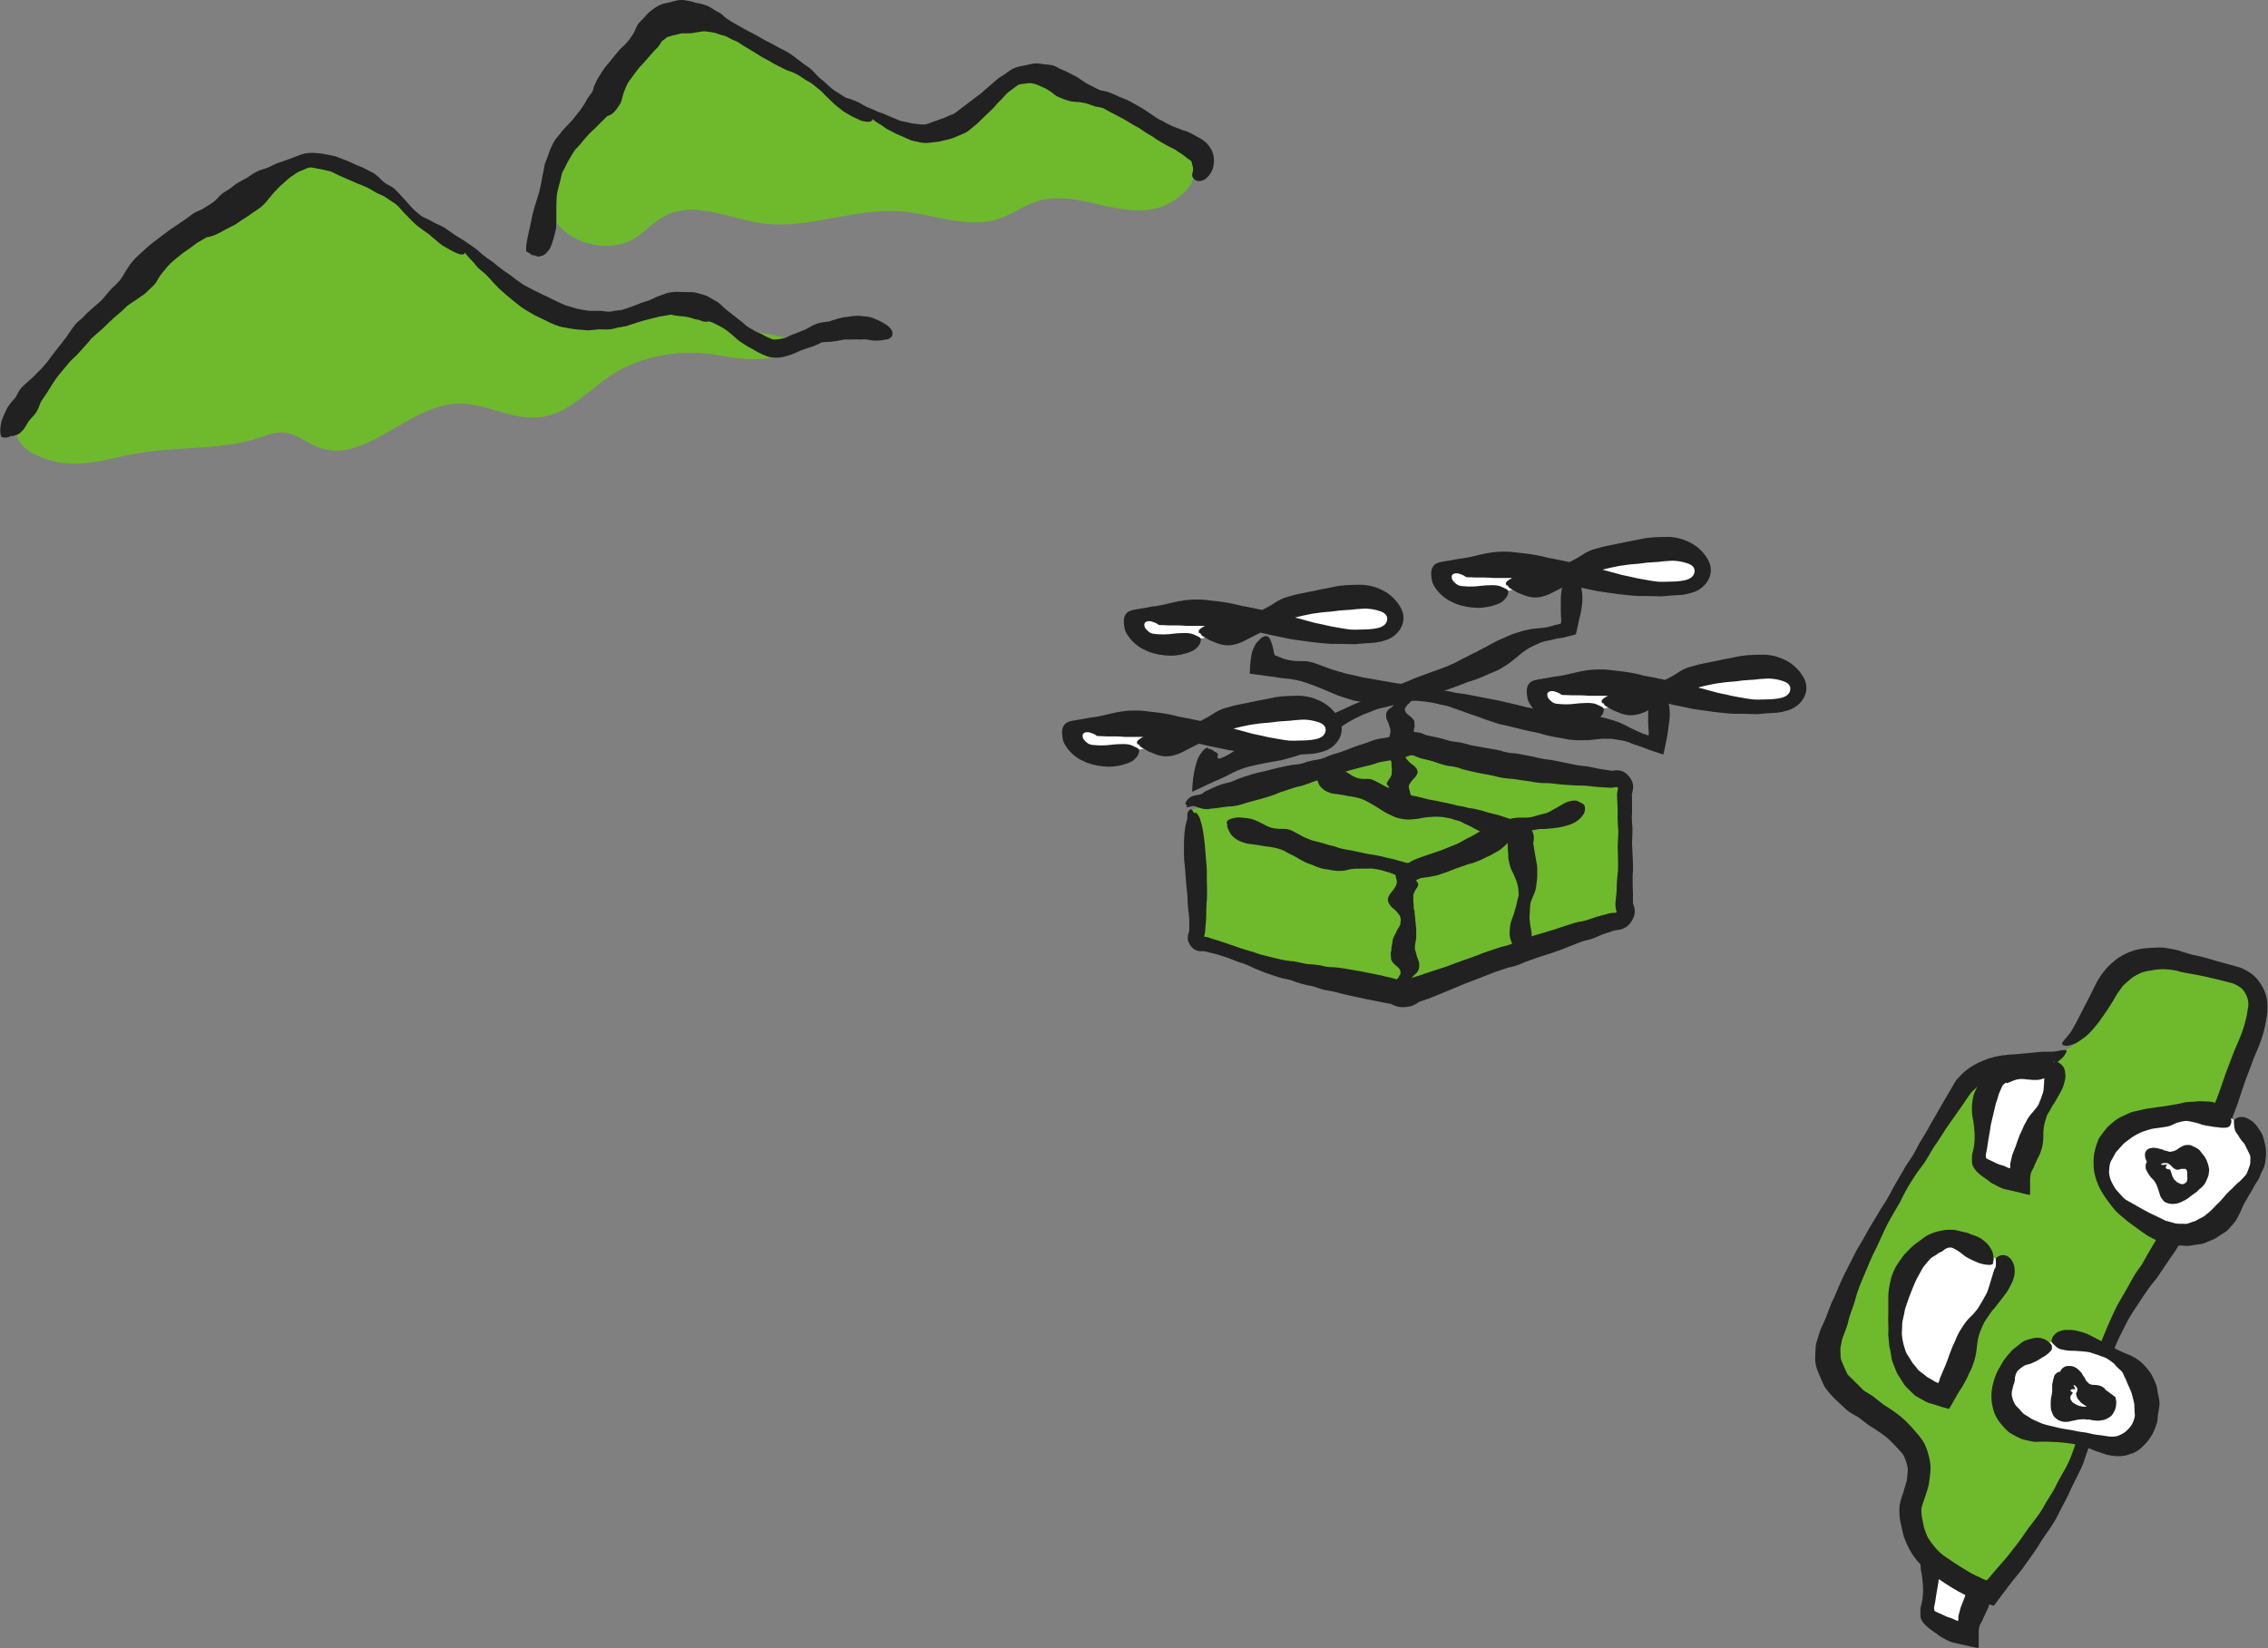 <?xml version="1.0" encoding="UTF-8"?>
<svg id="_レイヤー_2" data-name="レイヤー 2" xmlns="http://www.w3.org/2000/svg" viewBox="0 0 140.72 102.29">
  <rect x="0" y="0" width="140.72" height="102.29" fill="#808080" stroke="none"/>
  <defs>
    <style>
      .cls-1 {
        fill: #6fba2c;
      }

      .cls-2 {
        fill: #212121;
      }

      .cls-3 {
        fill: #fff;
      }
    </style>
  </defs>
  <g id="FV_02_animation">
    <g>
      <g>
        <g>
          <path class="cls-3" d="M124.34,94.03c-.27,1.64-.54,3.3-1.29,4.78-.43.85-1.03,1.69-.99,2.65-.76-.1-1.5-.34-2.18-.71-.19-.1-.37-.22-.47-.41-.11-.22-.06-.48-.01-.73.35-1.68.78-3.34,1.29-4.97l3.65-.61Z"/>
          <path class="cls-2" d="M124.28,94.35c0-.06,0-.13-.02-.19-.02-.06-.06-.13-.11-.19-.07-.08-.13-.15-.22-.18-.11-.04-.25-.04-.32-.06-.09-.02-.19-.03-.28-.03-.09,0-.14,0-.28,0-.13.01-.26.06-.36.09-.1.03-.21.06-.33.09-.11.03-.22.05-.34.07-.11.03-.22.06-.33.09-.12.03-.24.06-.36.07-.06,0-.32,0-.48,0-.17,0-.34.06-.53.1-.1.11-.16.26-.25.4-.09.14-.18.29-.27.43-.07.11-.14.23-.21.33-.06.11-.11.22-.16.33-.05.11-.11.23-.15.34-.04.12-.06.24-.08.37-.02.12-.03.23-.04.34,0,.11-.01.23,0,.34,0,.11.01.22.02.33.02.1.04.21.06.31.01.11.03.22.04.32,0,.12.02.22.03.33,0,.11.01.22.01.33,0,.11-.01.23-.02.33,0,.11-.02.22-.04.33-.02.11-.05.21-.08.33-.03.13-.03.27-.03.4,0,.11,0,.22.03.32l.02.07c.06.13.15.25.25.35.11.11.23.21.31.27.1.07.2.14.3.21.1.07.2.14.29.22l.32.18c.09.05.26.14.44.2.18.05.37.08.56.13.19.04.38.09.58.13.09.02.18.04.28.06.09.02.14.01.24.03v-.02c0-.24,0-.47,0-.71.01-.26-.03-.43.08-.71.04-.08.1-.16.14-.24.04-.09.05-.17.11-.26.05-.09.08-.19.13-.29.05-.1.1-.18.14-.29.04-.11.07-.22.1-.33.03-.11.05-.22.07-.32.02-.12.02-.24.02-.36,0-.12,0-.24,0-.35,0-.12.02-.23.04-.36.02-.11.05-.22.09-.33.04-.11.06-.22.1-.33.04-.1.11-.19.16-.29.05-.1.1-.19.16-.3.05-.08.11-.14.15-.22.05-.09.1-.18.16-.28.06-.09.1-.18.16-.28.05-.1.1-.2.15-.29.05-.1.08-.21.11-.32.03-.11.06-.21.08-.32.02-.11.02-.22.01-.33,0-.1-.02-.2-.06-.3-.04-.09-.09-.16-.15-.22-.06-.06-.12-.11-.19-.15-.07-.03-.14-.08-.22-.07-.08,0-.16.06-.23.1-.09.05-.16.1-.22.16-.07.08-.12.18-.15.28-.03.1-.06.21-.07.33,0,.1-.01.22-.02.33l-.02.33c-.01.11,0,.22-.03.32-.02.11-.07.21-.1.31-.03.1-.07.2-.12.29-.04.09-.07.2-.13.28-.05.08-.11.16-.17.24-.06.07-.12.14-.19.22-.07.07-.13.16-.19.24-.06.08-.11.17-.16.26l-.15.26c-.04.09-.08.18-.11.28-.03.09-.09.19-.14.29-.03.1-.07.2-.11.31-.04.1-.07.22-.11.32l-.13.34c-.04.12-.1.22-.13.35-.03.13-.07.26-.1.38-.05.17-.01.13-.02.19v.11s-.02.05-.02.05c0,.01,0,.04-.02.03l-.12-.05-.1-.04s-.05-.04-.11-.06l-.3-.1c-.1-.03-.19-.09-.29-.13l-.29-.13c-.13-.05-.14-.07-.16-.08-.03-.01-.06-.02-.08-.05h0s0-.07-.01-.1c0-.05-.03-.02,0-.15l.07-.35.05-.35.06-.35.06-.35c.02-.12.03-.24.05-.35l.08-.35.08-.34.08-.34.08-.34.11-.33c.03-.11.06-.23.1-.34.04-.1.09-.21.14-.32l.07-.15s.03-.05.05-.07c.03-.03.07-.06.1-.08.03-.01.06-.05.09-.03l.07.03s-.03-.03.18-.09c.12-.05.24-.1.37-.13.12-.03.23-.04.34-.03.11,0,.22.02.33.03.11.01.23.02.34.03.12,0,.19.01.28,0,.08,0,.31-.05.45-.1.14-.05.28-.1.4-.18.07-.04.06-.06.06-.09,0-.02,0-.05.01-.08.02-.06.05-.12.1-.2.03-.06.03-.12.04-.18Z"/>
        </g>
        <g>
          <path class="cls-1" d="M128.19,65.16c-1.81,1.05-4.34.38-5.97,1.69-.55.44-.93,1.06-1.29,1.67-2.59,4.39-4.88,8.95-6.86,13.65-.3.7-.59,1.44-.53,2.19.24,3.06,5.57,3.83,5.49,6.9-.02.76-.41,1.47-.51,2.22-.18,1.3.53,2.59,1.51,3.46.99.87,2.22,1.38,3.43,1.88,2.64-3.31,5.02-6.95,6.1-11.05.44-1.69.66-3.44,1.37-5.04.84-1.9,2.31-3.44,3.45-5.17,1.71-2.59,2.68-5.59,3.62-8.55.54-1.69,1.08-3.38,1.62-5.06.24-.74.47-1.57.15-2.28-.42-.91-1.54-1.2-2.51-1.4-1.81-.36-3.77-1.2-5.35,0s-1.79,3.82-3.73,4.89Z"/>
          <path class="cls-2" d="M128.06,64.87s.13.06.29.02c.15-.04.38-.09.57-.22.25-.18.48-.3.72-.56.3-.3.58-.66.83-1.03.29-.41.57-.83.81-1.27.13-.22.29-.41.43-.62.17-.18.37-.32.55-.49.16-.12.37-.23.59-.33.17-.07.44-.12.71-.16.47-.09.98-.08,1.52.04.5.16,1.09.2,1.66.34.57.12,1.06.25,1.57.38.28.05.53.19.72.33.17.12.28.32.39.57.07.2.12.45.05.72-.04.26-.07.52-.16.8-.12.53-.36,1.11-.6,1.63-.22.53-.41,1.08-.62,1.61-.18.54-.36,1.06-.56,1.59-.22.53-.44,1.03-.62,1.57-.19.55-.38,1.12-.64,1.64-.25.54-.43,1.1-.64,1.65-.13.26-.29.52-.38.8-.1.28-.17.57-.33.83-.25.49-.5.96-.71,1.44-.21.48-.51.91-.76,1.35-.27.42-.47.91-.79,1.3-.29.4-.48.81-.74,1.25-.24.45-.53.86-.74,1.34-.22.47-.45.99-.65,1.49-.22.48-.3,1.01-.44,1.53-.16.52-.19,1.08-.3,1.61-.1.54-.26,1.07-.39,1.6-.08.28-.09.58-.16.81l-.29.77c-.23.5-.37,1.05-.6,1.54-.23.49-.52.92-.75,1.39-.23.51-.58.95-.82,1.42-.28.48-.62.89-.94,1.31-.31.45-.63.92-.98,1.34-.32.44-.69.83-1.04,1.24l-.43.51-.12.13s-.1-.04-.15-.05l-.51-.24c-.25-.11-.47-.25-.7-.39-.45-.27-.89-.57-1.32-.86-.39-.3-.69-.68-.97-1.11-.1-.21-.17-.43-.25-.65-.04-.22-.09-.44-.13-.67-.03-.27-.04-.47,0-.6.02-.07.05-.18.1-.31l.15-.44c.08-.28.19-.52.22-.89.04-.33.11-.69.05-1.08-.06-.37-.13-.66-.27-1-.13-.35-.36-.61-.57-.86-.43-.52-.86-.95-1.35-1.29-.24-.18-.48-.32-.72-.48l-.66-.52c-.16-.11-.31-.19-.41-.25-.12-.08-.13-.07-.24-.19-.18-.18-.35-.35-.53-.53-.15-.16-.38-.33-.41-.44-.07-.13-.21-.48-.3-.68-.09-.2-.1-.27-.1-.51-.01-.2-.03-.4.04-.62.05-.47.34-.91.44-1.42.11-.5.34-.94.46-1.46.14-.51.36-1.03.59-1.56.22-.5.4-1,.67-1.49.24-.5.46-1.03.71-1.52.25-.48.53-.92.79-1.38.22-.48.49-.96.77-1.39.22-.36.44-.65.69-.98.27-.37.48-.85.79-1.26.27-.39.51-.82.81-1.23.28-.4.57-.81.86-1.22.13-.2.26-.4.4-.59.13-.2.3-.3.44-.46.18-.12.37-.2.54-.32l.61-.24c.24-.05.47-.11.7-.16.25-.03.49-.06.74-.09.48-.08.97-.19,1.43-.34.44-.14.73-.27.98-.4.25-.19.41-.35.46-.46.06-.11.17-.25.05-.28-.11-.03-.42.04-.68.09-.32.03-.6-.01-.96.03-.47.04-.97.09-1.48.14-.54.02-1.15.08-1.76.3-.55.2-1.15.5-1.59.96l-.31.33c-.09.12-.16.25-.23.38-.15.25-.29.5-.44.75-.29.5-.56.97-.82,1.42-.27.5-.55.97-.83,1.42-.13.24-.25.49-.38.71l-.44.66c-.26.45-.54.93-.8,1.38-.21.44-.46.85-.74,1.27-.24.39-.47.78-.72,1.2-.24.43-.5.91-.78,1.35-.24.48-.49.97-.74,1.46-.25.49-.45,1-.68,1.53-.27.5-.39,1.03-.66,1.59l-.19.41-.15.48c-.04.17-.11.31-.13.5l-.03.56c0,.18-.02.35.03.6.05.22.12.4.18.54l.16.37c.06.14.12.31.23.5.47.64.91.98,1.36,1.41.35.28.61.36.75.47.23.17.44.36.67.51.47.29.95.59,1.29.94.18.18.35.35.5.52l.23.25c.05.08.1.16.14.26.09.19.16.44.19.62.04.17-.02.41-.03.62,0,.21-.13.52-.19.77-.06.24-.18.46-.26.87-.07.42-.02.76.02,1.04.07.32.13.65.22.96.22.65.56,1.26,1.03,1.74.44.52,1.04.83,1.56,1.2.54.35,1.08.67,1.65.9.13.06.46.17.68.25l.37.13.18.06c.06.02.13.07.16-.02l.83-1.11c.35-.49.78-.92,1.11-1.43.36-.49.71-.98,1.02-1.51.34-.5.72-.99.98-1.54.27-.55.59-1.07.82-1.64.26-.55.58-1.09.79-1.67.17-.59.43-1.15.61-1.74.04-.13.11-.29.15-.51l.07-.44.22-.86c.17-.58.28-1.18.38-1.75.08-.59.3-1.12.44-1.67.21-.53.46-1.02.72-1.52.24-.52.58-.97.89-1.46.32-.49.66-.99,1.05-1.44.34-.49.66-1,1.01-1.49.35-.49.61-1.03.89-1.57.26-.54.62-1.04.78-1.62.09-.29.24-.55.37-.81.15-.26.21-.55.32-.83l.29-.84c.11-.27.24-.54.35-.82.19-.55.37-1.1.56-1.65.18-.55.42-1.08.58-1.62.16-.48.31-.96.5-1.43.19-.47.33-.94.55-1.41.21-.48.37-.92.5-1.51.16-.78.31-1.62-.13-2.42-.09-.17-.2-.35-.36-.54-.17-.2-.38-.35-.54-.45-.18-.11-.35-.19-.53-.26l-.54-.15c-.62-.17-1.16-.32-1.7-.48-.26-.07-.54-.12-.8-.18-.26-.07-.53-.17-.81-.26-.28-.07-.58-.1-.88-.16-.31-.02-.66.01-.99.03-.27.02-.66.06-1.06.22-.3.11-.69.31-.98.56-.58.45-.97,1.03-1.24,1.58-.26.56-.54,1.07-.76,1.5-.22.45-.4.8-.59,1.12-.2.39-.5.65-.63.84-.09.14-.02.17.02.21Z"/>
        </g>
        <g>
          <path class="cls-3" d="M138.59,69.52c.9.65,1.51,1.75,1.41,2.85-.08.91-.61,1.71-1.22,2.39-.8.91-1.84,1.72-3.05,1.83-1.3.13-2.53-.56-3.66-1.22-.33-.19-.66-.39-.92-.67-3.49-3.72,4.29-7.46,7.44-5.19Z"/>
          <path class="cls-2" d="M138.4,69.78c.03-.05.05-.11.05-.19,0-.07-.02-.15-.04-.22-.03-.11-.05-.2-.11-.3-.07-.11-.16-.23-.26-.32-.12-.09-.26-.17-.41-.23-.15-.06-.32-.14-.49-.15-.16-.02-.33-.01-.5-.02-.16-.02-.32,0-.49.02-.16,0-.32.02-.49.03-.16.02-.31.07-.47.1-.17.03-.34.06-.51.09-.17.03-.34.06-.51.08-.17.02-.34.04-.5.07-.16.02-.33.05-.5.07-.16.04-.33.07-.49.11-.16.05-.34.06-.5.13-.16.07-.33.15-.5.23-.17.07-.33.17-.48.29-.15.11-.3.25-.44.38-.12.14-.24.29-.34.43-.1.15-.22.27-.27.46-.06.17-.12.34-.16.5-.04.16-.07.3-.08.47-.02.16-.02.33-.01.49,0,.17.02.34.05.5.03.16.08.31.13.46.05.15.11.3.18.44.07.14.15.28.23.41.08.13.18.26.26.38l.28.37c.1.12.19.25.31.36.12.12.24.22.36.32.12.1.24.19.35.29.13.09.25.18.37.27.12.09.24.18.37.27l.39.27c.13.08.28.17.43.24.15.07.3.15.47.19.16.04.33.09.51.13.17.04.33.09.52.09.18,0,.36.02.55.03.18.02.36-.05.55-.07.18-.03.37-.03.54-.09l.5-.21c.17-.06.32-.16.46-.26.14-.1.3-.18.44-.29.13-.11.23-.24.34-.36.1-.12.21-.23.28-.37.08-.14.15-.28.22-.42.06-.14.12-.28.18-.41.06-.14.14-.28.23-.41.07-.13.14-.27.23-.4.08-.13.16-.27.23-.41.07-.14.17-.26.25-.39.09-.13.12-.29.19-.44.05-.11.12-.23.17-.34.05-.14.08-.31.1-.48.02-.15.04-.32.03-.49,0-.16-.04-.32-.07-.49-.03-.17-.09-.35-.14-.52-.07-.17-.17-.31-.27-.46-.1-.15-.22-.28-.33-.39-.13-.1-.27-.18-.41-.24-.13-.06-.24-.06-.34-.06-.1,0-.19.02-.25.06-.07.04-.15.08-.17.15-.03.08,0,.19,0,.29,0,.12.02.21.05.31.04.12.11.21.19.31.06.11.13.22.21.33.07.1.19.18.23.3l.17.34c.05.12.13.23.15.35.02.13,0,.26,0,.38,0,.12-.04.24-.09.35-.04.11-.08.23-.13.34-.05.1-.15.18-.22.27-.07.08-.15.15-.23.23-.1.07-.19.16-.28.25-.09.09-.16.18-.27.27-.1.09-.19.18-.28.28-.09.1-.17.2-.26.3-.09.1-.18.21-.28.29-.09.09-.18.19-.27.28-.09.1-.18.17-.28.26l-.3.24c-.11.06-.22.11-.33.17-.11.07-.21.13-.33.15-.12.04-.23.08-.34.12-.12.04-.25,0-.37.01-.13,0-.25,0-.37-.02l-.39-.11c-.13-.03-.26-.06-.39-.14l-.39-.19c-.13-.06-.27-.13-.4-.19l-.4-.21-.41-.23-.4-.23c-.13-.07-.25-.13-.35-.2-.1-.08-.17-.14-.25-.25l-.27-.3c-.09-.1-.16-.22-.22-.33-.06-.11-.12-.22-.16-.32-.04-.11-.07-.23-.09-.35-.02-.12-.01-.23,0-.34.01-.12.02-.24.06-.36.03-.13.12-.23.18-.35.07-.11.11-.24.19-.34l.28-.31c.09-.1.18-.21.3-.3l.34-.25c.11-.09.24-.16.37-.23.13-.06.25-.13.39-.18.14-.04.27-.09.41-.13.12-.03.24-.06.37-.07.13-.02.25-.03.37-.05.13-.02.25-.04.37-.06.17-.04.3-.11.43-.17.14-.07.29-.1.45-.14.15-.03.28-.05.41-.02.13.02.26.05.38.08.12.02.25.06.37.11.12.04.24.07.37.09.13.01.23.04.35.06.12.02.24.03.35.04.1.02.2.03.31.03.12,0,.25,0,.35-.05.07-.03.1-.09.13-.14Z"/>
        </g>
        <g>
          <path class="cls-3" d="M127.32,83.29c1.18-.09,2.34.21,3.48.51.65.17,1.36.38,1.74.94.13.19.22.42.29.64.29.84.49,1.75.31,2.62s-.81,1.7-1.69,1.86c-.46.09-.93,0-1.38-.1-.49-.1-.98-.21-1.48-.31-1.18-.25-2.41-.52-3.35-1.27-2.43-1.94-.53-4.7,2.06-4.89Z"/>
          <path class="cls-2" d="M127.33,83.6c-.01-.06-.03-.12-.07-.18-.04-.05-.1-.1-.16-.15-.09-.06-.16-.12-.25-.16-.12-.05-.24-.08-.37-.09-.14-.01-.28.02-.43.05-.15.04-.31.09-.46.15-.14.08-.26.19-.39.29-.12.1-.25.18-.37.3-.11.12-.21.24-.32.37-.09.13-.2.25-.27.38-.09.15-.17.3-.26.45-.08.16-.16.33-.22.51-.06.17-.1.35-.14.52-.03.16-.06.35-.06.54,0,.18,0,.37.04.56.04.19.07.36.14.54.07.18.17.36.28.52.11.14.23.29.36.43.13.13.27.28.44.36.15.09.3.17.45.24.15.08.3.12.45.15.14.03.29.06.44.09.14.03.27,0,.41,0,.14,0,.28,0,.41,0,.14,0,.28.01.41.02.13,0,.27,0,.4.02.14.01.28.02.41.04l.41.06c.14.02.27.06.4.1.13.03.27.05.4.09.13.04.25.1.37.15.13.05.26.11.4.15.14.05.28.1.41.14.14.05.3.08.46.1.16.03.33.04.51.03.17-.01.35-.04.53-.1.17-.05.35-.12.51-.22.16-.1.29-.22.42-.35.12-.12.25-.26.35-.42.1-.15.2-.3.27-.46.07-.16.13-.33.18-.49.06-.16.05-.34.07-.5.02-.17.06-.33.08-.5.03-.17.02-.34-.01-.49-.02-.16-.06-.32-.09-.47-.03-.16-.04-.33-.1-.46-.05-.14-.12-.27-.18-.41-.07-.13-.12-.25-.22-.38-.1-.14-.21-.26-.32-.38-.11-.11-.2-.22-.34-.31-.13-.1-.27-.19-.42-.26-.14-.08-.27-.11-.41-.18-.14-.06-.28-.11-.41-.18-.13-.05-.24-.13-.37-.2-.12-.06-.24-.12-.37-.18-.1-.05-.17-.11-.27-.16-.11-.06-.22-.11-.35-.18-.11-.06-.23-.12-.35-.18-.12-.06-.24-.12-.37-.17-.13-.05-.27-.08-.41-.12-.14-.04-.28-.07-.43-.08-.15-.01-.29,0-.43,0-.13.01-.27.05-.39.1-.12.05-.19.12-.26.19-.07.07-.12.14-.14.22-.02.08-.06.16-.03.23.03.08.11.14.18.21.08.08.15.14.24.19.11.06.22.07.35.1.12.03.26.04.39.05.12,0,.26,0,.39.01l.39.03c.14.01.27.03.39.05.14.03.26.09.38.12.13.04.25.08.37.13.12.05.26.08.36.15.1.06.19.13.29.2.09.06.18.13.23.22.06.08.14.14.21.21.08.06.14.11.18.17.04.05.07.1.09.15.03.08.07.16.11.24.04.08.08.14.12.28.05.11.1.23.15.34.04.11.11.23.14.34l.09.34c.03.12.05.23.08.35,0,.11,0,.22.01.33,0,.12.01.23.02.34,0,.12-.04.22-.07.32-.04.1-.08.2-.13.28-.06.09-.12.17-.2.25-.07.08-.15.15-.23.21-.08.06-.16.1-.24.14-.08.04-.16.08-.25.1-.09.02-.18.03-.29.03-.11,0-.2,0-.34-.03l-.4-.06c-.13-.01-.28-.03-.43-.06l-.44-.1-.44-.06-.44-.09-.43-.07c-.15-.02-.28-.05-.42-.08l-.41-.1c-.13-.03-.27-.06-.4-.1-.14-.04-.27-.08-.38-.14l-.36-.16c-.12-.05-.22-.13-.33-.2-.1-.07-.23-.12-.32-.21l-.25-.28c-.08-.09-.19-.17-.24-.27-.06-.1-.1-.2-.14-.31-.03-.11-.06-.22-.06-.31,0-.09,0-.18.03-.26.02-.09.04-.18.06-.26.03-.08.05-.16.08-.24.03-.1.02-.18.03-.29.02-.11.06-.23.13-.35.07-.1.16-.16.24-.23.09-.07.17-.12.26-.17.11-.03.21-.06.32-.09.1-.03.19-.09.29-.13.1-.03.19-.1.28-.15.1-.05.18-.13.28-.17.09-.05.17-.11.25-.18.09-.08.18-.16.23-.25.03-.07.02-.13,0-.19Z"/>
        </g>
        <path class="cls-2" d="M128.49,85.58c-.03-.06-.06-.11-.1-.16-.04-.05-.08-.09-.13-.13-.06-.05-.12-.1-.18-.13-.07-.03-.15-.04-.22-.04-.08,0-.15.02-.21.06-.06.04-.12.09-.16.15-.04.06-.05.13-.07.2-.02.06-.04.13-.05.2,0,.07-.04.13-.04.2,0,.06,0,.14,0,.2,0,.07,0,.14,0,.21,0,.06-.02.13-.03.21-.01.06-.02.14-.04.22-.01.07-.02.15-.02.23,0,.08-.01.16,0,.24,0,.08,0,.16.02.24.02.08.05.16.08.23.03.08.07.15.12.22.05.06.12.11.19.16.06.04.13.07.2.1.07.02.14.04.21.05.07,0,.14,0,.21,0,.07,0,.14-.03.2-.04.06-.01.13-.03.19-.04.07-.01.12-.02.18-.04.06-.01.12-.02.17-.03.06,0,.11,0,.16-.01.06,0,.12,0,.17,0,.05,0,.11.02.16.02.05,0,.11-.01.16,0,.05,0,.11.03.17.04.06,0,.12.01.18.02.06,0,.13.01.19.01.07,0,.13-.02.2-.03.07,0,.14-.02.21-.05.07-.02.14-.05.21-.1.07-.04.15-.09.21-.16.06-.07.11-.16.16-.26.05-.1.09-.2.1-.33.01-.11.03-.23,0-.34,0-.07-.03-.13-.04-.2l-.65-.48h0s0,0,0-.01c0,0,0-.03,0-.04,0,0-.01-.01-.02-.02-.01-.01-.03-.01-.06-.02-.02-.01-.03-.04-.06-.06-.03-.01-.08-.04-.13-.06-.04-.02-.1-.03-.15-.04-.06-.01-.12-.02-.18-.02-.06,0-.13-.01-.18-.01-.06,0-.11-.03-.16-.05-.05-.02-.08-.05-.11-.09-.03-.04-.09-.07-.12-.12-.03-.05-.05-.11-.08-.17-.04-.05-.07-.09-.11-.15-.03-.05-.05-.1-.08-.15-.04-.05-.09-.1-.14-.15-.05-.05-.1-.1-.16-.14-.06-.04-.13-.08-.21-.11-.08-.03-.17-.04-.25-.04-.09,0-.17,0-.25.03-.08.03-.15.08-.21.14-.06.06-.1.13-.12.22-.02.09,0,.17.02.26.02.08.06.16.1.24.04.07.09.15.15.21.04.04.08.06.12.1.05.04.09.07.11.09.04.02.06.03.09.03.02,0,.04,0,.06-.02.02-.01.04-.03.06-.05.02-.02.04-.04.07-.04.03,0,.06-.03.09-.02.03,0,.06.04.08.05.03.02.05.04.07.07.02.03.04.05.05.09,0,.04,0,.08,0,.12,0,.04-.03.08-.05.12-.03.03-.04.06-.02.13,0,.06.03.1.04.15.02.05.04.1.07.14.03.04.07.08.1.11.03.04.06.08.1.12.04.03.09.06.13.09.05.03.11.07.17.11.06.04.12.08.19.12.07.04.14.09.22.12.08.03.16.06.25.08.09.02.18.03.27.04.08,0,.15.02.22.02l-.58-.43s0,0,.01,0c.05-.02.09-.02.11-.02.02,0,.02,0,0,0-.02,0-.06-.02-.1-.05-.06-.04-.07-.05-.08-.04,0,0,0,.02-.02.03l-.05.03-.06.03-.07.03s-.05.04-.08.05c-.03.01-.06,0-.09,0-.03,0-.05.03-.08.03-.03,0-.05,0-.07,0-.02,0-.05,0-.09,0h-.12s-.11-.04-.11-.04c-.04,0-.08,0-.12-.02l-.11-.05s-.07-.04-.1-.05l-.09-.06s-.06-.04-.09-.06c-.03-.02-.04-.06-.06-.09-.02-.03-.04-.05-.06-.08-.01-.03-.01-.07-.01-.1,0-.03,0-.07.01-.1,0-.03.03-.06.05-.08.02-.02.04-.05.05-.07.02-.02.03-.04.04-.06,0-.02-.04-.04-.07-.06-.04-.02-.06-.05-.07-.08,0-.03,0-.05.03-.06.03-.02.06-.02.1-.03.04,0,.07,0,.1,0,.03,0,.05,0,.06,0,0,0,0-.02-.01-.04,0-.02-.02-.03-.03-.06-.02-.03-.04-.07-.06-.12-.02-.06-.04-.12-.07-.2-.02-.06-.05-.11-.08-.17Z"/>
        <path class="cls-2" d="M134.04,72.17s-.08-.1-.13-.14c-.05-.04-.1-.07-.16-.09-.08-.03-.15-.06-.22-.05-.09,0-.17.05-.23.1-.07.06-.13.15-.15.23-.03.09-.03.19-.02.27.01.08.06.15.09.22.03.06.07.12.11.18.04.05.06.11.11.16.04.04.09.09.13.13.04.05.09.09.12.15.03.05.07.11.1.17.02.05.05.11.07.17.02.06.04.12.06.18.02.06.04.13.06.19.02.06.04.13.06.19.03.06.06.12.1.17.04.05.08.11.13.16.05.04.12.07.2.1.07.03.14.04.21.05.08,0,.15.02.23,0,.08,0,.15-.02.24-.04.08-.02.15-.06.22-.09.07-.03.14-.07.2-.1.06-.04.12-.07.18-.11.05-.04.11-.08.15-.12l.07-.05.08-.06c.05-.04.09-.07.14-.1l.14-.1s.07-.09.12-.13c.04-.04.1-.07.14-.11.05-.04.09-.09.13-.14.04-.05.09-.11.12-.17.04-.06.06-.13.09-.2.03-.06.06-.13.08-.19.02-.07.03-.13.04-.2,0-.07.02-.14.02-.21,0-.07-.03-.14-.04-.21-.01-.07-.03-.14-.06-.21-.03-.06-.04-.14-.08-.2-.03-.07-.07-.13-.11-.2-.04-.07-.1-.12-.15-.18-.05-.06-.09-.14-.15-.2-.06-.06-.13-.11-.2-.15-.08-.05-.15-.07-.21-.1-.07-.03-.13-.07-.2-.08-.07-.01-.14,0-.21,0-.07,0-.14.02-.2.05-.07.03-.13.06-.2.1-.06.04-.12.08-.17.12-.06.04-.11.07-.17.09-.05.02-.1.03-.15.04-.05,0-.1.03-.16.02-.05,0-.11-.04-.16-.05-.05-.01-.11-.02-.17-.04-.04-.02-.1-.05-.14-.06-.06-.01-.1-.03-.17-.04-.06-.02-.11-.03-.17-.04-.06,0-.11-.02-.17-.02-.06,0-.11.01-.17.02-.06.01-.11.02-.16.05-.05.03-.09.06-.13.11-.03.04-.06.09-.08.16-.01.06,0,.13,0,.2.01.07.03.14.06.21.03.07.06.14.1.21.05.06.1.11.16.16.06.06.12.11.17.13.06.03.11.04.15.04.04,0,.09-.02.12-.05.03-.02.07-.06.1-.09.03-.03.06-.07.1-.09.04-.03.07-.07.1-.09.04-.02.09,0,.13-.02.04,0,.08,0,.13,0,.04,0,.08,0,.12.03.04.02.08.05.12.08.04.03.07.07.11.11.03.04.07.06.1.09.03.03.06.04.09.06.03.01.05.03.08.04.03,0,.05,0,.08,0,.03,0,.05.01.07,0,.02,0,.05-.02.08-.03.03,0,.06-.02.08-.02.03,0,.06,0,.09,0,.02,0,.03,0,.05,0,.02,0,.04,0,.07,0,.02,0,.05,0,.07.02.02.01.04.03.05.06.01.02.03.05.03.08,0,.03,0,.06.01.09v.09s0,.09,0,.09v.08s.01.07.01.07v.04s-.01.04-.01.04c0,.01.01.03,0,.05,0,.02-.02.02-.03.03,0,.01,0,.04,0,.06,0,.02-.03.02-.04.03-.01.01-.02.03-.04.04-.01.01-.03.03-.04.03-.02,0-.04.01-.05.02-.02,0-.04.03-.06.03-.02,0-.04,0-.06,0-.03,0-.06-.01-.09-.02-.03,0-.06-.02-.1-.04-.03-.02-.07-.03-.11-.05-.03-.02-.06-.06-.09-.09-.03-.03-.07-.05-.1-.09-.03-.04-.05-.08-.07-.12-.02-.04-.05-.08-.06-.13-.01-.04-.02-.09-.04-.13-.01-.04-.02-.09-.04-.12-.02-.04-.03-.08-.04-.1-.02-.03-.07-.03-.12-.04-.05,0-.09-.02-.12-.04-.03-.02-.04-.05-.03-.09,0-.03.02-.07.04-.1.02-.03.04-.06.07-.07,0,0,.03-.01.02-.01-.05.01-.1.02-.14.03-.09.01-.17.02-.22.01-.06,0-.1-.02-.11-.02-.01,0-.01,0,0,0,0,0,.06.06.04.04l-.12-.15Z"/>
        <g>
          <path class="cls-3" d="M127.5,65.89c-.27,1.64-.54,3.3-1.29,4.78-.43.85-1.03,1.69-.99,2.65-.76-.1-1.5-.34-2.18-.71-.19-.1-.37-.22-.47-.41-.11-.22-.06-.48-.01-.73.35-1.68.78-3.34,1.29-4.97l3.65-.61Z"/>
          <path class="cls-2" d="M127.45,66.2c0-.06,0-.13-.02-.19-.02-.06-.06-.13-.11-.19-.07-.08-.13-.15-.22-.18-.11-.04-.26-.04-.32-.06-.09-.02-.19-.03-.28-.03-.09,0-.15,0-.28,0-.12.01-.25.06-.36.09-.1.03-.21.06-.33.09-.11.02-.22.05-.34.07-.11.03-.22.07-.33.1-.12.03-.24.06-.36.07-.05.01-.33,0-.47,0-.17,0-.34.05-.52.1-.1.11-.16.26-.25.4-.09.14-.18.29-.27.44-.07.11-.14.23-.21.33-.06.11-.11.22-.16.33-.05.11-.11.22-.15.34-.04.12-.06.24-.08.37-.02.12-.03.23-.04.34,0,.11,0,.23,0,.34,0,.11.02.22.03.33.02.1.04.21.06.31.01.11.03.22.04.32,0,.12.02.22.03.33,0,.11.01.22.01.33,0,.12-.01.23-.02.33,0,.11-.02.22-.04.33-.02.11-.05.21-.08.33-.03.13-.03.27-.03.4,0,.11,0,.21.03.32l.03.07c.06.13.15.25.24.35.11.11.23.21.31.27.1.07.2.14.3.21.1.07.2.15.29.22l.32.17c.09.05.25.13.44.2.18.05.37.09.57.13.19.04.38.09.58.14.09.02.18.04.27.07.09.02.13.02.23.03v-.04c0-.24,0-.48,0-.72,0-.25-.01-.44.08-.67.05-.12.1-.17.14-.26.04-.09.05-.17.11-.26.05-.09.08-.19.13-.29.05-.1.1-.18.15-.29.04-.11.07-.22.11-.33.03-.11.05-.21.07-.32.02-.12.02-.24.03-.36,0-.12,0-.24,0-.35.01-.13.03-.24.04-.36.02-.11.04-.22.08-.33.04-.11.06-.22.1-.33.04-.1.11-.19.17-.29.05-.1.1-.19.16-.3.04-.08.1-.14.15-.22.05-.09.1-.18.16-.28l.16-.28c.05-.1.1-.2.15-.29.05-.1.08-.21.11-.31.03-.11.06-.21.08-.32.02-.11.02-.22,0-.33,0-.1-.02-.2-.06-.3-.03-.09-.09-.16-.15-.22-.06-.06-.12-.11-.19-.15-.07-.03-.14-.08-.22-.07-.08,0-.16.06-.23.1-.09.05-.16.1-.22.16-.07.08-.12.18-.15.28-.03.1-.06.21-.07.33,0,.1-.01.22-.02.33,0,.11,0,.22-.02.33-.01.11,0,.22-.03.32-.02.11-.07.21-.1.31-.03.1-.07.2-.11.29-.04.09-.07.2-.13.29-.05.08-.12.16-.18.24-.06.07-.12.14-.19.22-.07.07-.13.16-.19.24-.06.08-.11.17-.15.26l-.15.27c-.04.09-.08.18-.12.28-.03.09-.09.18-.14.29-.04.1-.07.2-.11.3-.04.1-.08.21-.11.32l-.13.34c-.04.12-.1.21-.13.35-.03.13-.06.26-.09.39-.05.17-.01.15-.02.2v.11s-.02.05-.02.05c0,.01,0,.04-.02.03l-.12-.05-.1-.04s-.03-.03-.11-.06l-.31-.09c-.1-.03-.19-.09-.29-.13l-.29-.14c-.13-.05-.14-.07-.16-.08-.03-.01-.06-.02-.08-.05h0s-.01-.07-.01-.1c0-.05-.03-.02,0-.15l.07-.35.05-.35.06-.35.06-.35c.02-.12.04-.24.05-.35l.08-.35.08-.34.08-.34.08-.34.11-.33c.03-.11.06-.23.1-.33.04-.1.09-.21.14-.32l.07-.15s.03-.05.05-.06c.03-.03.07-.06.1-.08.03-.01.06-.05.09-.03l.07.03s-.03-.02.18-.09c.12-.06.24-.1.37-.14.12-.03.23-.04.34-.04.11,0,.22.02.33.03.11.01.23.02.34.03.12,0,.19,0,.3,0,.09,0,.32-.06.45-.11.13-.05.27-.1.39-.18.07-.04.06-.06.06-.08,0-.02,0-.05.01-.08.02-.06.05-.12.09-.2.03-.06.03-.12.04-.18Z"/>
        </g>
        <g>
          <path class="cls-3" d="M123.83,78.12c.15.11.31.23.38.41.09.24,0,.51-.11.74-1.06,2.5-2.24,4.95-3.55,7.34-1.78-.28-3.24-1.96-3.25-3.76,0-.85.27-1.68.58-2.46,1.53-3.8,2.53-4.75,5.95-2.26Z"/>
          <path class="cls-2" d="M123.64,78.37c.03-.05.05-.12.06-.19,0-.07,0-.15-.02-.23-.02-.11-.03-.2-.07-.29-.05-.11-.11-.22-.18-.32-.08-.11-.18-.21-.29-.3-.11-.09-.23-.19-.38-.26-.14-.07-.29-.11-.44-.17-.14-.06-.28-.12-.45-.14-.16-.04-.32-.08-.48-.12-.15-.04-.33-.03-.5-.03-.19,0-.38.04-.57.08-.19.04-.37.1-.55.18-.17.07-.34.17-.47.28-.14.1-.28.21-.42.31-.16.11-.26.21-.38.33-.11.12-.23.23-.35.36-.11.13-.19.27-.29.4-.09.14-.2.28-.27.42-.07.14-.13.3-.19.45-.06.14-.09.29-.12.43-.03.14-.06.28-.08.42-.02.13-.03.28-.04.42,0,.13,0,.27,0,.4,0,.14,0,.27,0,.42,0,.15,0,.29,0,.43,0,.14-.02.27,0,.42,0,.15,0,.29.01.44,0,.15-.03.29,0,.44.02.15.02.29.04.44,0,.15.04.3.08.44.03.14.04.28.07.43.02.16.07.3.13.43.06.14.11.29.17.43.05.15.16.27.24.41.08.14.17.27.25.4.09.13.22.23.33.35.12.11.22.23.36.34.14.09.29.16.44.25.13.07.31.2.58.25.23.07.47.15.71.22.12.03.24.07.36.1l.19-.32.37-.66c.16-.26.2-.29.28-.43l.21-.38c.07-.13.12-.26.18-.39.06-.13.14-.26.19-.39.05-.13.09-.27.14-.4.04-.13.07-.26.1-.4.03-.14.04-.28.06-.42.02-.14.03-.28.05-.41.02-.14.06-.28.1-.42.04-.13.09-.26.15-.39.06-.13.11-.27.18-.39.07-.12.16-.23.23-.34.08-.11.15-.24.23-.34.07-.09.15-.15.21-.24.08-.1.15-.2.24-.31.08-.1.16-.2.24-.31.08-.1.16-.21.24-.32.08-.11.14-.24.2-.36.07-.13.13-.23.19-.4.06-.17.11-.39.09-.65-.01-.25-.14-.56-.31-.71-.16-.15-.29-.16-.4-.17-.11,0-.2.02-.27.06-.07.04-.15.08-.18.16-.03.07,0,.18,0,.27,0,.11-.01.19-.02.25-.02.08-.05.07-.07.12-.03.08-.05.16-.08.25-.04.12-.08.26-.12.39l-.12.4c-.05.14-.08.27-.13.39-.06.13-.13.25-.2.37-.06.12-.13.24-.2.35-.07.11-.13.24-.21.34-.07.1-.16.19-.24.29-.08.09-.16.17-.26.26-.09.09-.18.2-.26.31-.08.11-.16.22-.23.34-.07.12-.15.23-.21.36-.06.12-.12.25-.17.39-.06.13-.12.25-.18.39-.05.13-.1.26-.15.39-.05.13-.1.26-.14.39l-.15.39c-.05.13-.12.26-.17.39-.05.13-.11.26-.16.39-.06.14-.02.11-.05.18-.02.04-.04.09-.06.12-.04-.01-.09-.03-.13-.05-.05-.03-.06-.02-.14-.08-.09-.06-.21-.12-.31-.18-.11-.05-.2-.14-.3-.22l-.3-.22c-.09-.08-.16-.19-.24-.29-.08-.1-.17-.18-.23-.3l-.2-.32c-.08-.1-.14-.21-.18-.33-.04-.12-.07-.24-.11-.36-.04-.12-.05-.24-.08-.36-.01-.12-.04-.24-.04-.37l.02-.39c0-.13,0-.26.03-.4l.09-.4c.03-.14.04-.27.09-.41l.14-.41c.04-.14.1-.27.15-.41l.16-.41.17-.4c.06-.13.13-.26.2-.38l.2-.37c.07-.12.15-.23.24-.33.08-.1.17-.21.26-.3.07-.1.18-.13.26-.19.09-.05.17-.1.24-.16.08-.07.15-.07.21-.11.09-.04.14-.1.22-.16.08-.05.17-.09.28-.1.1-.01.2.02.3.08.1.05.19.11.28.17.08.04.18.14.28.21.09.08.2.14.31.2.11.06.23.12.35.17.12.06.24.11.36.15.12.04.24.06.36.08.13.02.27.03.37,0,.07-.02.1-.08.13-.14Z"/>
        </g>
      </g>
      <g>
        <path class="cls-1" d="M74.07,10.93c.45-2.65-6.72-5.44-8.05-6.02-.77-.33-1.6-.66-2.43-.53-1.46.23-2.32,1.71-3.47,2.63-5.39,4.31-12.16-6.12-17.86-5.84-.49.02-1,.12-1.4.41-.32.24-.55.58-.77.92-1.5,2.33-3.4,4.24-4.84,6.56-1.01,1.63-1.89,2.98-.75,4.7.97,1.45,3.39,1.95,4.84,1.05.69-.42,1.23-1.07,1.95-1.43,1.83-.93,3.98.2,6.01.48,2.86.39,5.72-.97,8.6-.74,2.05.16,4.14,1.11,6.09.45.84-.28,1.56-.84,2.41-1.1,1.33-.4,2.75-.02,4.1.29s2.85.53,4.06-.15c.95-.54,1.41-1.1,1.51-1.68Z"/>
        <path class="cls-1" d="M36.43,19.72c-1.78-.09-3.35-1.16-4.81-2.19-2.92-2.06-5.85-4.13-8.77-6.19-1.12-.79-2.4-1.62-3.76-1.4-1.23.2-2.13,1.22-3.12,1.97-.91.7-1.94,1.2-2.92,1.79-2.76,1.66-5.06,3.93-7.13,6.38-1.38,1.64-7.4,6.36-3.76,8.12,2.4,1.16,4.28.26,6.63-.11,2.54-.4,4.93-.13,7.44-.97.44-.15.9-.32,1.37-.28.77.05,1.4.63,2.12.91,2.9,1.14,5.55-2.6,8.67-2.7,1.77-.06,3.45,1.09,5.2.83,2.05-.31,3.31-2.18,5.09-3.04,1.81-.87,3.88-1.16,5.85-.8,1.7.31,3.74.56,4.91-.71.31-.33-2.89-.76-3.05-.82-.9-.37-1.45-1.25-2.36-1.61-2.52-.99-5.06.94-7.61.81Z"/>
        <path class="cls-2" d="M.39,27.15s.09,0,.14-.02c.04-.02.08-.05.13-.07.04-.02.1.01.15,0l.2-.07c.07-.02.14-.04.22-.11.07-.06.14-.13.22-.22.09-.1.16-.25.24-.37.09-.15.09-.15.2-.28.09-.11.28-.27.41-.51.11-.2.14-.34.19-.45.02-.08.1-.2.19-.33.08-.12.17-.25.25-.37.09-.14.17-.27.25-.4.09-.14.17-.27.26-.4.1-.14.21-.28.31-.4l.35-.42c.11-.15.23-.28.36-.41.13-.13.27-.24.39-.38.12-.14.25-.27.37-.41.14-.14.29-.33.39-.45.05-.07.1-.11.15-.15l.2-.18.41-.36c.13-.13.26-.25.39-.38l.38-.35c.13-.11.26-.21.38-.32l.37-.35c.12-.11.27-.19.4-.28.14-.09.27-.17.39-.27.1-.08.2-.12.31-.21.1-.1.21-.21.32-.31.15-.13.28-.26.37-.39.07-.12.15-.25.22-.37.08-.12.18-.25.29-.37.11-.13.2-.26.33-.39.13-.12.27-.25.42-.37.14-.11.29-.23.44-.35.15-.11.3-.21.45-.31.15-.1.3-.24.45-.33.15-.09.31-.18.45-.26l.1-.06s.11,0,.25-.05c.17-.03.52-.21.63-.27.16-.08.33-.19.5-.27.21-.09.47-.24.6-.34.17-.12.16-.12.38-.25.17-.1.33-.22.49-.34.16-.11.37-.23.52-.36.13-.11.23-.21.33-.33.09-.11.18-.23.28-.34.09-.11.19-.23.28-.32.1-.1.2-.2.29-.3.13-.11.24-.21.36-.32.12-.1.24-.22.37-.3.13-.07.24-.18.38-.25.12-.07.36-.14.47-.2.14-.06.21-.09.33-.09.12,0,.25.05.43.08.2.02.31.06.47.09.15.05.3.05.44.13l.43.21c.15.06.3.13.44.19.15.07.29.13.45.2.15.07.29.13.44.18.16.07.32.13.42.18.12.07.25.13.4.23.16.1.35.18.51.25.16.07.28.16.43.27.14.1.3.18.43.29.14.11.22.21.33.34.1.12.23.26.35.37.09.09.18.18.26.27.11.11.2.2.35.33l.38.28c.08.07.24.17.37.26.12.1.21.21.35.3.12.11.25.22.39.33.13.1.27.16.4.24.14.08.27.16.4.22.13.06.26.12.37.15.11.03.17,0,.23,0,.06-.01.07-.06.08-.12,0,.04.14.18.26.33.09.1.19.21.31.33.09.1.15.21.27.32.12.1.24.2.37.31.12.1.23.23.34.34.11.12.2.24.31.35.13.11.21.22.31.31.16.14.29.25.36.32.14.12.28.23.41.34.14.11.28.23.42.34.14.11.3.22.46.31l.49.29c.17.08.34.17.52.25.17.09.35.17.53.26.18.08.36.15.55.21.2.04.39.07.59.11.19.04.4.06.6.08.2,0,.41.05.61.04.19-.02.4-.04.59-.06.13,0,.15,0,.21,0,.06,0,.15.01.26.01.12,0,.29-.01.46-.05l.22-.06c.19-.03.37-.07.56-.1l.52-.17.51-.16c.17-.05.34-.09.51-.13.17-.04.34-.09.51-.13.15-.03.32-.05.47-.08.16-.03.32-.06.36-.02.09.02.24.05.47.07.23.01.28.03.43.05.12.03.21.04.32.08.11.05.22.07.34.09.12.01.2.08.31.1.12.03.3.04.33.01.07-.01.2.03.37.11.14.07.28.14.41.21.13.07.27.16.41.26.13.11.27.21.4.33.1.1.35.33.51.41.18.11.22.16.45.28.19.11.38.21.57.32.12.05.26.14.57.25.26.09.59.09.82.06.2-.03.37-.09.52-.13.05-.02.1-.03.15-.05.25-.09.43-.19.55-.24.07-.03.3-.11.45-.16.15-.05.33-.09.54-.19.17-.08.3-.15.37-.17h0s.13-.01.32-.02c.1,0,.22,0,.36-.03l.23-.03c.16-.02.31-.07.46-.09.16,0,.32,0,.48,0,.16-.02.31,0,.46,0,.16,0,.3-.02.44,0,.14.02.31.06.44.07.13,0,.24-.01.35-.01.11,0,.2-.02.29-.04.08-.02.22-.02.28-.05.07-.04.14-.08.18-.13.05-.05.05-.11.06-.17.01-.06.01-.13-.02-.2-.03-.08-.1-.16-.19-.25-.09-.1-.27-.19-.39-.27-.15-.09-.3-.16-.48-.23-.18-.08-.37-.14-.58-.15-.2-.02-.4-.05-.61-.04-.19.01-.37.04-.57.07-.19.01-.38.06-.56.11-.16.05-.34.11-.5.16-.1.04-.32.03-.53.08-.08.02-.18.04-.26.07-.15.05-.26.11-.37.17-.19.11-.29.18-.47.24-.17.06-.33.14-.5.2-.17.05-.38.16-.51.22-.09.04-.16.07-.23.08l-.17.03c-.15.03-.3.05-.39.04-.11,0-.17-.03-.32-.1l-.26-.12c-.06-.04-.13-.07-.19-.11-.13-.07-.25-.1-.4-.18l-.44-.26c-.11-.05-.22-.17-.35-.28-.13-.1-.26-.21-.39-.31l-.42-.33c-.15-.11-.26-.2-.4-.33-.14-.14-.32-.31-.5-.39-.17-.1-.35-.2-.52-.3-.19-.07-.4-.12-.6-.18-.21-.07-.44-.05-.64-.05-.18,0-.38-.01-.57-.02-.17,0-.44.01-.69.09-.19.07-.38.14-.58.21-.18.08-.31.16-.49.23-.17.06-.37.11-.53.17-.17.07-.33.14-.5.2-.18.06-.35.12-.52.18-.17.07-.35.06-.53.09l-.34.06s-.09,0-.14,0c-.15,0-.32-.05-.55-.05h-.51c-.16,0-.33-.03-.49-.06-.16-.03-.32-.05-.47-.1-.16-.04-.3-.1-.46-.14-.16-.02-.31-.12-.47-.18-.15-.07-.3-.14-.46-.22-.15-.07-.31-.16-.47-.23-.16-.07-.32-.15-.47-.23-.16-.07-.31-.14-.46-.23-.15-.09-.3-.14-.45-.24l-.45-.32c-.14-.11-.28-.22-.41-.31-.15-.1-.3-.19-.42-.29-.14-.11-.28-.22-.41-.32-.13-.12-.28-.21-.41-.31-.14-.1-.28-.19-.41-.3-.13-.11-.26-.22-.38-.33-.13-.1-.27-.2-.42-.3-.13-.09-.27-.19-.42-.29-.13-.08-.28-.17-.43-.26-.14-.08-.28-.2-.42-.29-.15-.1-.29-.21-.42-.28-.16-.07-.31-.14-.44-.2-.16-.07-.32-.19-.48-.26-.17-.08-.31-.13-.43-.22-.13-.1-.25-.2-.38-.32-.11-.1-.21-.2-.3-.31-.1-.11-.21-.23-.34-.38-.13-.13-.18-.21-.3-.33-.12-.12-.2-.23-.36-.36-.19-.15-.4-.22-.51-.3-.12-.08-.15-.12-.3-.26-.1-.11-.36-.35-.51-.41-.16-.08-.33-.17-.5-.26-.16-.09-.34-.14-.52-.22-.18-.08-.34-.17-.53-.24-.18-.07-.37-.14-.54-.21-.17-.09-.4-.11-.59-.16-.2-.03-.42-.09-.58-.1-.18-.02-.39-.04-.63-.03-.25,0-.49.08-.67.15-.17.06-.32.12-.5.19-.17.06-.36.14-.52.19-.16.05-.26.08-.41.14-.14.06-.31.16-.45.22-.14.05-.27.1-.41.14-.14.05-.28.1-.41.17-.13.07-.27.17-.4.26-.13.1-.27.15-.4.23-.14.08-.28.15-.41.24-.14.09-.24.2-.38.29l-.22.14c-.08.04-.25.15-.32.22-.17.15-.25.27-.32.33,0,.03-.23.18-.35.27-.13.09-.36.21-.44.27-.04.04-.18.09-.42.2-.08.04-.17.09-.26.15l-.33.25c-.16.11-.32.22-.48.33-.16.11-.32.21-.48.32-.16.12-.32.23-.48.35-.16.12-.31.24-.47.36-.16.12-.31.23-.46.36-.15.13-.29.26-.43.39-.14.13-.3.26-.43.4-.11.12-.2.24-.29.35-.09.11-.13.21-.22.33-.08.13-.16.26-.23.38-.08.13-.17.27-.29.39-.12.14-.27.26-.4.39-.13.13-.23.27-.35.41-.12.13-.24.29-.37.41-.12.11-.26.23-.39.34-.13.11-.26.23-.39.34-.13.13-.25.26-.37.38-.06.05-.13.11-.19.16l-.09.08s-.1.1-.14.15c-.16.2-.23.32-.29.4-.08.12-.17.25-.25.37-.11.13-.21.26-.31.4-.11.13-.21.26-.31.39-.11.14-.21.27-.31.4-.1.14-.18.27-.3.4-.12.13-.23.28-.36.41-.12.12-.26.25-.38.38-.13.13-.26.25-.39.36-.14.13-.27.24-.41.38-.19.23-.27.43-.33.54-.06.11-.11.15-.23.28-.06.07-.13.15-.2.25-.08.1-.15.23-.18.3-.09.19-.18.38-.24.54-.08.18-.11.36-.13.53-.02.17-.03.42.04.58.06.12.11.03.17.08.05.03.1,0,.16,0Z"/>
        <path class="cls-2" d="M32.94,15.79s.08.05.13.06c.04,0,.1,0,.15.01.05,0,.08.06.13.06.07,0,.15,0,.23-.03.08-.02.17-.05.27-.14.08-.08.17-.18.24-.28.09-.11.12-.29.18-.43.05-.14.09-.28.13-.43.03-.15.08-.31.1-.46.01-.14.01-.28.02-.43,0-.13,0-.27,0-.4,0-.13,0-.27,0-.4,0-.14,0-.27.01-.4,0-.14.01-.28.02-.4.02-.14.05-.28.08-.41.03-.15.08-.29.12-.44l.1-.43c.03-.15.1-.27.18-.4.07-.13.13-.26.2-.4.07-.13.14-.25.22-.38.08-.12.14-.24.23-.36.1-.11.2-.22.3-.32.1-.11.19-.25.29-.35l.29-.33c.1-.11.21-.19.31-.29.1-.1.2-.2.31-.31l.29-.29c.09-.08.22-.23.25-.22.06-.03.14-.04.25-.12.06-.04.12-.1.19-.18.07-.08.14-.18.17-.22.1-.14.19-.28.23-.42.04-.13.07-.25.1-.38.04-.13.09-.26.15-.4.06-.14.11-.27.2-.4.09-.13.19-.27.29-.4.1-.13.2-.26.3-.4.1-.13.22-.24.33-.36.11-.12.22-.26.33-.38.1-.12.22-.24.32-.36.07-.08.14-.15.22-.22.05-.06.1-.13.14-.19l.12-.2s.03-.03.05-.04h0c.08-.04.16-.12.23-.18.07-.06.17-.06.25-.09.1-.03.12-.06.26-.07.12-.02.23-.06.35-.09.16-.04.1-.02.26-.02.12,0,.27,0,.4-.01.16,0,.22-.04.34-.05l.33-.05c.11-.03.22-.01.34,0,.13.01.27.04.4.06.14.02.26.08.39.12.13.05.27.06.4.12.13.06.25.14.38.2.13.06.27.1.39.18.11.08.24.16.36.24.13.07.26.14.38.22l.37.23.37.23c.13.07.26.14.38.2.12.07.24.14.37.22.12.06.24.11.36.18.13.06.26.13.38.19.12.04.25.09.37.13.13.05.27.13.4.2.12.07.25.17.37.25.12.08.26.14.38.22.12.08.21.17.33.26.11.09.22.17.32.26.07.07.15.16.22.23l.28.27c.1.1.19.19.29.28.1.09.23.19.33.27.11.08.19.17.32.24l.38.22c.12.08.25.12.37.18.12.05.24.13.36.15.12.02.25.05.35.05.1,0,.15-.03.21-.06.06-.03.06-.08.06-.13,0,.03.13.14.27.23.09.06.21.12.33.2.1.06.17.14.3.21.13.07.25.13.39.2.12.07.26.14.4.19.13.06.27.12.39.17.15.06.26.13.39.16.21.04.37.08.46.1.08.02.17.03.26.04.12,0,.24,0,.33-.01.16-.02.32-.04.48-.06.09,0,.33-.06.49-.1.17-.04.35-.08.52-.14.16-.07.33-.14.49-.21.16-.07.33-.13.47-.25.13-.11.27-.22.4-.33.14-.1.25-.23.37-.34l.36-.35.34-.32c.11-.11.2-.22.29-.33l.31-.31c.1-.11.17-.2.27-.3.1-.09.21-.18.31-.25l.29-.21.14-.1s.06-.02.1-.03c.09-.02.21-.03.36-.05.14-.02.21-.03.33-.02.1.01.21.05.33.08.1.04.21.09.32.14.1.04.2.09.3.14.1.07.2.13.31.2.1.07.17.15.27.21.1.07.25.12.37.17.13.06.25.1.39.14.17.06.3.06.45.08.14.01.28.01.42.04.12.02.25.05.37.09.06.02.13.04.2.07.07.03.2.07.27.09.17.04.31.05.41.08.07.01.23.13.36.19.13.07.26.14.4.21.13.07.26.14.4.21.13.07.27.14.39.22l.38.23c.13.08.28.14.4.22.11.08.24.17.36.25.12.07.25.15.39.23.12.08.25.17.37.25l.39.23c.13.08.26.14.4.21.12.07.29.13.38.21.1.08.21.14.32.21.1.06.22.17.31.24l.18.13s.06.02.1.08c.03.05.03.14.05.2.02.06.04.13.05.2,0,.07.01.13,0,.2,0,.06-.05.14-.05.19,0,.06,0,.11.01.16.02.06.07.11.12.16.05.05.11.09.21.11.1.02.23,0,.37-.06.15-.06.31-.24.41-.39.12-.18.19-.37.22-.6.03-.24.02-.49-.1-.79-.12-.27-.3-.48-.47-.62-.16-.13-.29-.19-.43-.27-.14-.08-.29-.15-.44-.24-.14-.07-.27-.13-.42-.16-.14-.04-.31-.13-.45-.17-.15-.05-.29-.12-.42-.18-.15-.07-.28-.14-.41-.22-.13-.07-.27-.13-.4-.21-.12-.08-.25-.17-.37-.25l-.37-.25c-.12-.08-.26-.16-.38-.23-.13-.07-.26-.14-.39-.22-.13-.07-.26-.14-.4-.2-.13-.05-.27-.11-.4-.16-.13-.06-.26-.12-.4-.18-.12-.05-.3-.13-.45-.16-.15-.04-.28-.05-.39-.09-.11-.04-.26-.13-.38-.19-.13-.06-.27-.13-.4-.2-.14-.08-.26-.18-.39-.26-.13-.09-.25-.17-.39-.24-.14-.07-.28-.14-.42-.21-.14-.08-.32-.14-.47-.21-.16-.07-.28-.18-.47-.22-.19-.04-.38-.05-.56-.07-.18-.03-.37-.06-.56-.04-.19.01-.33.07-.52.1-.19.04-.32.06-.49.1-.16.05-.35.12-.49.22-.14.1-.28.2-.42.3-.15.09-.29.17-.41.28l-.37.32c-.12.1-.24.2-.35.3-.12.1-.23.22-.35.3-.12.09-.24.18-.36.27-.12.09-.23.17-.34.26-.11.08-.23.17-.34.25-.11.08-.22.17-.33.26-.11.09-.22.17-.35.21-.12.05-.26.1-.38.16-.12.07-.26.09-.38.14-.13.05-.23.1-.39.14-.16.05-.28.12-.41.15-.12.04-.23.03-.39.02-.14-.02-.28-.04-.4-.05-.14,0-.27-.05-.4-.08-.14-.03-.28-.05-.41-.08-.13-.05-.26-.1-.39-.16-.13-.05-.26-.1-.38-.16-.13-.05-.25-.11-.38-.16-.13-.04-.26-.08-.39-.15-.12-.05-.25-.11-.39-.17-.13-.04-.24-.11-.37-.17-.12-.06-.24-.15-.37-.21-.15-.06-.27-.11-.4-.16-.14-.06-.27-.07-.39-.13-.14-.09-.25-.16-.36-.23-.13-.08-.25-.16-.36-.23-.11-.08-.21-.17-.32-.27-.08-.08-.18-.17-.29-.27-.09-.08-.22-.16-.32-.26-.09-.08-.15-.17-.24-.26-.1-.1-.19-.2-.3-.29-.12-.09-.27-.18-.39-.27-.12-.09-.24-.18-.37-.28-.13-.09-.25-.2-.38-.29-.13-.09-.26-.16-.4-.24-.13-.07-.27-.14-.41-.21-.14-.08-.27-.15-.41-.23-.14-.07-.28-.14-.42-.21-.14-.08-.28-.16-.42-.24-.14-.08-.28-.15-.42-.23-.14-.07-.29-.14-.42-.22-.14-.08-.27-.15-.41-.23-.14-.08-.28-.15-.4-.23-.13-.08-.26-.16-.37-.24-.11-.08-.17-.16-.27-.25-.11-.07-.27-.14-.38-.21-.11-.07-.22-.14-.33-.21-.12-.07-.24-.11-.39-.16-.15-.05-.32-.08-.5-.11-.1-.03-.16-.06-.35-.1-.09-.02-.2-.04-.34-.06-.14-.02-.31-.01-.39,0-.19.03-.36.1-.55.14-.1.02-.19.04-.29.06-.12.03-.24.07-.34.12-.2.1-.36.22-.53.35-.17.13-.3.3-.44.45-.09.09-.17.17-.26.26-.08.1-.15.21-.2.32-.04.1-.08.2-.12.29l-.02.03c-.09.13-.16.26-.26.39-.09.13-.19.24-.3.35-.11.1-.22.22-.33.32-.1.12-.2.24-.3.36-.1.13-.2.24-.3.37-.1.12-.2.24-.3.36-.1.13-.18.26-.26.39-.08.13-.18.27-.25.41-.06.12-.11.24-.16.35-.05.11-.07.23-.08.27-.02.07-.08.17-.17.28-.08.1-.23.31-.27.42-.07.14-.17.26-.25.39-.08.13-.18.25-.28.37-.1.12-.19.26-.29.37-.09.1-.21.22-.3.32-.1.11-.21.22-.31.33-.1.11-.2.27-.3.38-.11.11-.2.25-.28.39-.08.15-.14.3-.21.44-.06.15-.09.29-.15.43-.06.15-.11.28-.17.44-.03.15-.06.3-.09.45-.03.16-.06.3-.09.45-.03.15-.04.29-.08.44-.04.15-.07.31-.11.47-.04.14-.09.3-.14.44-.04.14-.09.29-.13.43-.04.15-.08.3-.12.43-.04.16-.06.3-.09.44-.03.15-.06.29-.09.41-.03.14-.06.28-.09.4-.03.14-.05.27-.08.4-.03.13-.04.25-.05.35,0,.1-.02.23,0,.31.02.06.09.06.14.1.04.04.09.05.14.07Z"/>
      </g>
      <g>
        <g>
          <polygon class="cls-1" points="73.84 50.29 74.19 58.51 87.1 61.79 100.55 56.88 100.55 48.67 87.62 46.24 73.84 50.29"/>
          <path class="cls-2" d="M73.6,50.09c.07.02.15,0,.31-.05.18-.06.33.04.49.09.21.07.45.12.7.06.23-.02.6-.06.88-.11.19-.03.26-.03.49-.04.23-.03.42-.07.63-.14.31-.11.73-.2,1.12-.32.28-.07.85-.24,1.16-.39.31-.1.78-.27,1.06-.35.42-.06.91-.29,1.2-.38.08-.03.14-.04.24-.06.1-.02.23-.05.33-.09.2-.05.47-.19.59-.24.18-.07.35-.11.59-.16l.65-.18c.42-.13.8-.18,1.3-.34.36-.15.7-.14,1.18-.26l.6-.13c.12-.02.28-.08.37-.12.05-.01.08-.01.12,0,.05,0,.13,0,.14.02.05.02,0,.02.15.07.28.11.49.15.71.2.37.07.58.21,1.13.34.12.03.3.05.4.06.08.01.12.02.21.04.09.02.16.04.23.07.07.03.23.08.36.11.51.11.82.2,1.34.28.16.03.35.06.48.1.27.08.53.12.82.15.35.01.68.09,1.11.14.16.01.27.04.55.09.2.03.48.06.66.05.26-.01.65.06,1.03.09.3.02.68.06,1.06.06.34,0,.58.02,1.02.08.25.02.51.04.78.05.15.02.33,0,.46-.03.07.04.09-.2.03-.04,0,0,.08.06.1.08.01.03.03-.03.01.06-.02.07-.05.21-.06.32,0,.43.05.8.04,1.17-.03.39.03.83.04,1.19,0,.37-.06.8-.03,1.19,0,.38.03.81.01,1.17-.04.36-.08.78-.08,1.14,0,.33-.06.6-.08.96,0,.1,0,.19.02.29.04.13.05.27.09.24.1,0,0,0-.04-.02l-.03.04s-.04.03-.04.03c.03.03.07.12.03.03,0-.1-.11-.04-.25-.04-.09,0-.17.03-.26.05-.29.09-.66.17-.99.29-.19.07-.35.12-.51.16-.1.02-.39.06-.6.13l-.56.18c-.16.05-.41.13-.57.19-.36.11-.72.22-1.09.33-.37.09-.82.28-1.17.4-.54.2-.62.28-1.09.37-.5.16-.74.24-1.22.41-.22.1-.3.12-.52.2l-.56.2c-.36.12-.77.28-1.14.42l-1.11.36-.55.19c-.13.04-.38.11-.62.2-.07.03-.15.07-.23.11l-.06.04s-.03.02-.05.02c-.05,0-.04.02-.14-.03-.68-.24-.87-.23-1.3-.35-.38-.08-.76-.15-1.14-.23-.37-.07-.73-.13-1.09-.19-.18-.03-.39-.06-.62-.08-.18,0-.33-.01-.48-.03-.1,0-.36-.09-.55-.11-.19-.03-.41-.04-.56-.05-.34-.02-.72-.17-1.19-.2-.34-.02-.73-.14-1.11-.22-.19-.05-.39-.1-.58-.15-.19-.04-.35-.11-.57-.18-.39-.12-.74-.21-1.08-.34-.36-.12-.74-.25-1.09-.37-.11-.04-.25-.07-.34-.1-.09-.03-.16-.06-.26-.09-.1-.03-.2-.06-.31-.06h-.16s-.04,0-.04,0c0,0,0-.02,0,.01v.13c-.02.11-.03.09,0,.04.02-.04.05-.06.1-.12.06-.06.02-.02.03-.04-.02,0,.02-.05-.04-.01-.1.06-.19.07-.17.07.01,0,.02,0,.1,0l.14.02s0,0,0,0c0-.01.03-.06.05-.13.04-.13.07-.26.07-.4l.02-.27c.02-.15.03-.37.04-.55.01-.4,0-.71.04-1.05.03-.39,0-.87,0-1.17,0-.37.01-.76-.04-1.2-.03-.37-.06-.71-.09-1.07-.04-.31-.08-.72-.14-.98-.03-.17-.07-.34-.12-.47-.03-.14-.08-.25-.15-.35-.1-.13-.09-.17-.21-.14-.06,0-.05,0-.03,0,.02,0-.03,0-.03-.02-.07-.05-.07-.2-.17-.2-.05,0-.13.04-.19.15-.07.12-.03.29-.04.37,0,.08-.03.16-.05.23-.03.12-.06.24-.09.4-.05.36-.07.69-.07,1.1,0,.34-.02.81.05,1.23.03.37.06.76.09,1.16.05.43.08.71.09,1.15.02.44.1.8.1,1.15,0,.17,0,.46,0,.56,0,.07-.02.08-.05.19-.04.09-.08.39.01.56.07.15.12.22.22.33.09.11.32.22.48.22h.24s.08.01.11.02c.09.02.17.04.26.07.34.06.69.18,1.05.3.29.1.63.26,1.01.37.15.05.28.1.41.16l.18.09c.08.04.19.09.28.12.16.06.32.13.49.2l.56.19c.19.06.32.11.6.18.34.07.32.06.51.12.18.08.91.31,1.18.33l.21.05c.06.02.07.02.22.08.3.11.51.15.78.19.25.03.71.18,1.09.26.38.08.76.17,1.15.25.39.08.78.15,1.18.23l.27.05c.1.03.02-.02.15.05.32.18.69.2,1.04.13.17-.03.34-.1.49-.2l.12-.08s.03-.02.06-.03c.19-.07.37-.13.56-.19.37-.15.74-.3,1.11-.45.37-.16.73-.31,1.1-.46.38-.15.76-.29,1.12-.43.45-.17.73-.3,1.12-.42.21-.07.4-.14.53-.17.08-.01.25-.05.37-.09.12-.04.23-.08.36-.13.26-.12.3-.13.55-.22l.59-.21.61-.19.61-.21c.45-.16.77-.31,1.2-.47l.27-.1c.08-.03.12-.04.23-.06.28-.06.51-.15.73-.25.33-.16.59-.21,1.03-.37h.03s0,0,.32-.05c.15-.03.35-.13.46-.23.12-.11.18-.19.23-.27.06-.09.12-.19.17-.35.05-.16.05-.39.01-.53-.09-.29-.08-.22-.08-.26v-.04c-.01-.14,0-.28,0-.52l-.02-.6c0-.19,0-.41,0-.58.02-.19.03-.48.02-.69l-.06-1.26c0-.31.06-.91,0-1.32-.01-.18-.02-.37,0-.56.01-.25,0-.48,0-.68v-.32s-.01-.15-.01-.15c0-.02,0-.04,0-.05,0-.04.03-.04.08-.38.02-.39-.18-.62-.28-.74-.07-.08-.17-.2-.38-.29-.21-.09-.43-.07-.51-.05-.14.02-.12.02-.18.01l-.53-.08c-.21-.03-.34-.05-.57-.11-.25-.05-.46-.09-.7-.11-.19-.02-.38-.05-.57-.09-.19-.04-.46-.1-.63-.13l-.64-.13c-.11-.02-.25-.04-.35-.05-.09,0-.17-.02-.27-.04-.19-.03-.32-.07-.59-.13l-.62-.12c-.2-.04-.44-.09-.68-.1-.17-.01-.37-.05-.52-.09-.42-.15-.94-.19-1.27-.26l-.62-.11c-.2-.03-.31-.08-.58-.15-.12-.03-.22-.05-.35-.07l-.33-.04c-.14-.02-.33-.07-.49-.12-.44-.15-.94-.2-1.21-.29l-.21-.09c-.14-.05-.3-.08-.45-.09-.23-.02-.6,0-.85.13-.31.07-.62.14-.93.22l-.21.03c-.09.01-.22.04-.33.06-.1.02-.21.05-.33.09l-.28.11c-.33.11-.86.27-1.22.43-.22.08-.41.16-.58.21-.26.07-.5.14-.79.27-.11.05-.14.07-.23.09-.08.02-.16.05-.23.06l-.31.05-.34.08c-.57.19-.53.16-1.06.22-.48.1-.72.14-1.23.27-.39.13-.59.13-1.12.28l-.58.18c-.16.05-.53.19-.61.24l-.21.08c-.07.02-.09.03-.2.05-.28.06-.5.14-.67.21-.17.07-.33.15-.48.22-.1.04-.22.1-.3.15-.08.05-.06.05-.08.07-.01.02-.09.05-.13.06-.05.02-.1.03-.2.05-.08.01-.32.04-.48.16-.16.11-.21.22-.24.28-.07.19.03.17.09.2Z"/>
        </g>
        <path class="cls-2" d="M76.15,51.12c-.01.07-.01.13,0,.2.02.07.05.14.09.21.05.09.08.18.14.26.07.09.16.17.24.23.1.07.2.14.32.19.12.05.24.09.37.13.12.03.27.04.41.06.12.02.24.03.37.05.13.02.26.05.39.07.13.02.26.02.39.05.14.03.28.05.42.09.13.04.28.09.38.14.09.05.22.13.37.2.15.07.26.13.37.19.12.07.24.14.36.21.11.06.27.15.44.2.17.05.19.07.31.12.12.05.26.11.39.15.12.04.3.07.4.08.1.02.13.01.33.06.18.03.33.04.47.04.15,0,.31-.01.4-.04.1-.02.2-.06.31-.07.11-.01.21-.03.34-.03.14,0,.27,0,.4,0,.13,0,.27,0,.39-.01.12,0,.24,0,.36.03.13.02.25.04.38.07.12.03.25.07.37.11.12.03.23.06.36.12.12.05.25.11.33.16.09.05.19.14.4.2.18.05.35.07.53.06.17,0,.4-.13.49-.16l.29-.04c.1-.02.22-.02.38-.06.13-.03.27-.06.4-.09.12-.03.25-.09.38-.13.12-.04.26-.08.41-.15.15-.07.23-.09.33-.13.1-.04.22-.08.32-.11.11-.03.27-.1.4-.14.13-.04.26-.06.39-.11l.35-.14c.13-.05.28-.13.39-.19.1-.05.21-.08.31-.14.1-.05.14-.09.28-.16.14-.07.27-.15.36-.23.1-.08.21-.18.3-.27.09-.09.17-.18.27-.26.1-.09.21-.16.32-.24.11-.07.22-.12.34-.17.12-.05.24-.12.36-.15.12-.03.25-.04.38-.06.13-.02.26-.06.37-.07.1-.01.19,0,.29,0,.11,0,.22-.02.35-.03.12-.01.25-.02.37-.04.12-.01.25-.03.37-.06.12-.02.23-.06.35-.09.13-.03.28-.09.4-.15.11-.05.18-.1.27-.17.09-.06.15-.12.21-.19.07-.08.14-.17.18-.26.04-.09.06-.18.05-.26,0-.08,0-.17-.05-.24-.05-.07-.14-.11-.22-.15-.1-.05-.16-.1-.26-.12-.13-.02-.28,0-.41.03-.12.03-.28.09-.39.16-.1.06-.2.12-.31.18l-.34.19c-.11.06-.22.13-.33.18-.12.05-.24.06-.36.1-.13.04-.25.07-.37.1-.12.03-.25.08-.36.09-.11.02-.22.02-.34.02-.11,0-.22,0-.35,0-.12,0-.25.02-.37.04-.12.02-.25.05-.37.09-.12.03-.24.07-.37.11-.12.05-.26.12-.37.17-.11.04-.21.09-.32.14-.08.04-.14.08-.32.15-.16.07-.28.14-.4.21-.14.08-.26.15-.34.2-.09.06-.22.11-.34.17-.11.06-.23.13-.34.19-.12.06-.22.13-.32.17-.13.05-.26.1-.38.15-.14.06-.28.11-.42.17-.15.06-.21.09-.34.13l-.39.13-.39.13-.36.13c-.16.06-.28.09-.51.21l-.16.1s-.03.01-.05.02c-.02,0-.03,0-.05,0h-.03s-.01,0-.01,0l-.02.11s0,.04,0-.02l.02-.08h0s-.03,0-.07-.02l-.27-.08c-.19-.04-.25-.07-.38-.11-.14-.04-.32-.07-.45-.1l-.4-.1-.44-.09c-.17-.03-.32-.04-.42-.06-.11-.02-.25-.05-.36-.08-.14-.03-.28-.06-.42-.09-.14-.03-.3-.07-.46-.09-.14-.02-.23-.04-.36-.07-.13-.03-.19-.04-.34-.1-.15-.06-.33-.09-.45-.12l-.39-.12-.42-.11c-.18-.04-.3-.07-.38-.11-.09-.04-.23-.09-.34-.14-.11-.05-.22-.11-.32-.17-.12-.06-.21-.11-.29-.15-.06-.04-.18-.11-.34-.16-.21-.06-.33-.05-.48-.05-.15,0-.3-.01-.45-.03-.14-.02-.26-.06-.38-.11-.12-.05-.23-.11-.34-.17-.11-.06-.25-.13-.37-.18-.11-.05-.22-.1-.35-.13-.13-.04-.26-.04-.39-.06-.13-.02-.26-.03-.39-.03-.13,0-.24.03-.35.05-.13.03-.25.07-.33.14-.05.05-.06.12-.07.18Z"/>
        <path class="cls-2" d="M87.43,53.58c-.07,0-.13,0-.2.02-.06.01-.12.03-.18.05-.08.02-.16.04-.21.07-.07.03-.12.07-.17.1-.05.04-.09.08-.11.12-.02.04-.03.09-.04.14,0,.04.03.09.04.14.01.04.02.09.04.14.01.04,0,.09.02.14.01.05.04.09.04.14,0,.05.02.1,0,.15,0,.05-.02.1-.04.15-.02.05-.05.1-.08.14-.03.04-.06.09-.09.14-.03.04-.07.09-.11.14-.03.05-.08.09-.11.14-.03.05-.05.1-.07.14-.02.05-.05.1-.05.15,0,.05,0,.1.02.15.01.05.03.1.06.14.03.05.05.09.09.14.04.04.07.08.11.12.04.03.1.08.14.11.04.04.09.08.12.12.04.04.07.08.1.12.03.04.06.08.09.12.02.04.04.09.05.13.01.04.02.09.02.14s-.01.09-.02.14c0,.05,0,.09,0,.14-.01.04-.05.09-.07.13-.02.05-.04.09-.07.13l-.08.13c-.02.05-.04.09-.06.14-.03.05-.05.09-.07.13-.02.05-.04.09-.06.13-.02.04-.05.09-.06.13-.01.04,0,.09-.02.14,0,.04-.02.09-.02.14,0,.04-.02.09-.03.14,0,.05-.01.09-.02.14,0,.05,0,.09,0,.14,0,.05-.04.09-.04.14,0,.05,0,.09,0,.14,0,.05.01.09.02.14,0,.05-.01.09,0,.14.01.04.04.09.07.13.02.04.06.09.1.13.04.05.09.09.14.13.05.04.1.08.14.12.04.04.07.09.1.13.02.04.03.09.03.13,0,.04.02.09,0,.14-.01.04-.05.08-.08.13-.03.04-.05.09-.08.13-.03.03-.07.06-.1.1-.03.04-.06.08-.09.12l-.1.12s-.06.08-.09.12c-.03.04-.04.09-.05.13-.01.04-.03.09-.02.13,0,.04.02.09.05.13.03.04.06.08.11.11.05.03.12.06.19.08.07.02.14.04.22.05.08,0,.16.02.24.01.08,0,.15-.03.22-.05.08-.03.15-.05.2-.08.06-.04.09-.08.1-.12.01-.04.02-.09.01-.14,0-.04-.03-.09-.04-.13-.01-.04-.03-.09-.04-.13-.01-.05-.04-.09-.04-.13,0-.05.02-.09.03-.13,0-.04.02-.08.04-.13.02-.04.03-.09.06-.13.03-.04.07-.08.11-.12.04-.04.08-.07.13-.12.05-.04.07-.09.1-.13.03-.04.04-.09.06-.14.01-.05.03-.09.03-.14,0-.05,0-.09-.01-.14,0-.04,0-.09,0-.13-.01-.04-.04-.09-.05-.13-.02-.04-.04-.09-.05-.13-.02-.05-.03-.09-.05-.14-.02-.05-.02-.09-.03-.14-.02-.05-.03-.09-.04-.14-.01-.05-.04-.09-.04-.14,0-.05,0-.09,0-.14,0-.05,0-.09.01-.14,0-.05.02-.1.03-.14,0-.05.01-.1.02-.15,0-.05.02-.1.02-.15,0-.05,0-.1,0-.15v-.15s0-.15,0-.15v-.15s-.02-.1-.03-.14c0-.05,0-.1,0-.15,0-.04-.02-.1-.03-.14,0-.05,0-.09,0-.14l-.02-.15-.02-.16v-.15s-.04-.11-.05-.15c0-.05,0-.1-.01-.15v-.14s-.02-.14-.02-.14v-.14s0-.09,0-.14c0-.05,0-.1,0-.14.01-.05.03-.09.05-.14.02-.05.03-.09.06-.14.02-.04.05-.08.08-.12.03-.04.05-.08.07-.12.02-.04.04-.08.05-.13,0-.06-.04-.11-.07-.16-.04-.05-.06-.1-.07-.16-.01-.05,0-.09.02-.14.02-.05.06-.09.09-.13.03-.04.06-.09.09-.13.03-.04.04-.09.05-.14,0-.05-.02-.09-.04-.14s-.03-.09-.06-.13c-.03-.04-.08-.08-.14-.12-.06-.04-.13-.08-.21-.1-.06-.01-.13,0-.19,0Z"/>
        <path class="cls-2" d="M78.52,39.48c-.07,0-.13.02-.2.07-.07.04-.13.11-.19.17-.08.09-.16.15-.22.25-.07.12-.13.24-.18.37-.05.11-.1.38-.13.62-.03.26-.05.54-.06.81v.03c.25.05.52.07.78.11.24.04.55.08.68.09.17.03.33.05.5.08.16.02.33.04.5.05.18.03.36.05.54.1.18.04.35.09.52.15.16.06.33.12.5.18.16.06.32.13.48.19.16.07.32.13.47.2.16.07.32.14.47.2.17.06.34.11.51.17.17.05.34.11.52.16.18.04.36.06.54.09.17.02.34.04.5.04.16,0,.33.01.49,0,.15,0,.31-.01.47-.02.14-.02.3-.04.44-.05.15-.01.31-.03.46-.04.16,0,.32,0,.48-.01.15,0,.31,0,.47,0,.16.01.33.03.48.04l.49.07c.16.03.32.07.48.11.16.04.33.06.48.1.16.04.3.11.45.16.16.06.32.11.47.16.16.06.31.12.46.17.16.05.32.11.48.16l.46.17.47.16c.16.05.31.1.47.15.16.04.33.07.5.11.16.04.32.08.49.12.16.04.32.08.48.12.16.04.32.07.49.11l.49.1c.16.05.32.09.48.14l.49.1c.16.03.33.05.49.08.17.03.33.08.49.09.16.02.33.02.49.03.16,0,.32,0,.47,0,.17,0,.33-.02.49-.04.16-.02.32-.04.47-.05.16-.01.33,0,.51,0,.16,0,.32.03.48.06.16.03.33.04.49.09.16.04.3.11.45.17.18.06.36.12.54.18.17.07.35.14.52.2.23.07.47.15.73.24.03.01.07.02.11.04.04-.17.08-.35.12-.53.05-.24.09-.49.14-.72.03-.24.06-.46.09-.68.03-.16.05-.32.05-.48,0-.16,0-.32-.02-.47-.02-.15-.04-.29-.08-.43-.04-.13-.11-.22-.17-.3-.06-.08-.13-.15-.21-.18-.08-.03-.16-.09-.24-.07-.08.02-.16.11-.23.18-.09.09-.16.17-.22.28-.07.13-.11.28-.13.44-.03.16-.04.33-.04.5,0,.16,0,.32,0,.5,0,.2.02.21.02.33,0,.1.02.21.02.3,0,.05-.01.1-.02.14l-.14-.04c-.09-.03-.19-.06-.27-.1-.08-.03-.16-.07-.25-.11-.14-.06-.27-.12-.41-.19-.12-.06-.25-.13-.38-.2-.13-.07-.29-.13-.43-.19-.15-.06-.3-.1-.46-.15-.16-.05-.31-.09-.48-.13-.16-.04-.33-.06-.49-.09-.16-.03-.33-.07-.5-.09-.16-.01-.33-.03-.49-.05-.16-.01-.33-.03-.49-.04l-.5-.05c-.17-.02-.33-.04-.5-.07-.17-.02-.33-.04-.49-.05-.17-.02-.33-.04-.5-.05-.17-.03-.33-.06-.49-.09-.17-.03-.33-.07-.49-.11l-.52-.13-.52-.12-.52-.12-.52-.1-.52-.1-.52-.1-.52-.1-.53-.07-.52-.11-.53-.07-.53-.1-.53-.08-.53-.08-.53-.09c-.17-.02-.35-.05-.53-.07l-.53-.09-.52-.09-.51-.09-.52-.09-.51-.12-.51-.11-.5-.14c-.16-.05-.33-.1-.49-.15-.14-.05-.28-.11-.43-.16-.14-.05-.29-.11-.43-.16-.15-.05-.29-.1-.44-.13-.21-.05-.39-.04-.57-.04-.19,0-.38-.01-.58-.04-.18-.02-.34-.07-.49-.12-.16-.05-.3-.12-.45-.18-.03-.01-.08-.03-.1-.04v-.03s0-.03,0-.04c0-.02.02-.04.03-.04h0s-.02.01-.04,0c0,0-.01,0-.02,0-.01-.07-.02-.14-.03-.22-.03-.16-.07-.29-.12-.43-.05-.15-.12-.3-.2-.37-.06-.05-.13-.04-.19-.04Z"/>
        <path class="cls-2" d="M74.98,46.4c-.07,0-.13.02-.2.06-.07.04-.13.11-.19.19-.08.11-.16.21-.23.35-.08.17-.14.36-.19.57-.06.23-.11.48-.14.73-.03.25-.05.52-.06.77v.07c.21-.1.45-.21.68-.32.23-.11.46-.22.71-.33.23-.1.46-.2.69-.31.16-.08.31-.16.47-.24.16-.08.33-.15.49-.21.17-.06.34-.12.51-.16.16-.04.33-.08.51-.12.16-.03.33-.07.5-.1.16-.03.33-.06.5-.09.16-.03.34-.06.5-.09.17-.04.34-.09.51-.14.17-.05.34-.09.51-.15.17-.06.33-.14.49-.22.15-.07.29-.15.43-.24.14-.08.28-.17.4-.26.12-.09.25-.18.37-.27.11-.09.22-.19.33-.29.12-.09.24-.19.35-.28.13-.09.26-.18.38-.27.13-.09.25-.17.39-.25.14-.08.28-.15.42-.23l.44-.21c.15-.07.3-.11.45-.17.15-.06.3-.13.45-.18.15-.05.31-.07.46-.11.16-.04.32-.08.47-.12.16-.04.32-.07.47-.11.16-.04.32-.08.48-.13l.47-.11.47-.12c.15-.04.31-.09.47-.13.15-.05.31-.12.47-.17.15-.05.31-.11.47-.17.15-.05.31-.11.46-.16.15-.06.31-.11.46-.17l.46-.18c.15-.05.31-.1.47-.15l.46-.18c.15-.06.3-.14.45-.2.15-.07.31-.12.46-.19.14-.07.28-.16.42-.24.13-.08.26-.17.38-.26.13-.1.26-.2.38-.3.12-.1.24-.2.36-.3.13-.1.27-.19.41-.28.14-.08.28-.15.43-.21.15-.06.3-.15.45-.19.15-.05.31-.07.46-.1.15-.04.31-.08.46-.11.11-.02.24-.02.43-.07.22-.06.44-.12.69-.18,0,0,0,0,.01,0,.05-.21.09-.43.14-.64l.07-.34.06-.22c.04-.15.06-.31.08-.46.03-.16.05-.31.05-.47,0-.16,0-.31-.02-.46-.02-.14-.04-.29-.08-.42-.04-.13-.11-.21-.17-.3-.07-.08-.13-.14-.21-.18-.08-.03-.16-.09-.24-.07-.08.02-.16.11-.23.18-.09.09-.16.17-.22.27-.07.13-.11.28-.13.44-.03.15-.04.32-.04.5,0,.15,0,.32,0,.49,0,.16,0,.32.01.48,0,.2.02.26.02.36,0,.06-.02.12-.03.17l-.1.03c-.09.03-.17.04-.27.06-.15.04-.3.1-.45.13-.14.03-.29.04-.44.06-.13.01-.27.02-.42.04-.15.01-.3.05-.46.08-.15.03-.31.08-.46.13-.15.05-.31.09-.46.15-.15.06-.3.13-.45.2-.15.07-.31.12-.46.2-.14.08-.29.15-.43.23-.14.08-.28.16-.43.23l-.43.23c-.15.07-.3.14-.45.22-.15.08-.29.15-.43.22-.15.08-.29.15-.44.23-.15.07-.3.13-.45.2-.16.06-.31.13-.46.18l-.49.17-.49.18-.49.18-.48.2-.48.2-.49.2-.48.2-.47.22-.49.2-.47.23-.49.2-.48.22-.48.22-.48.21c-.16.08-.31.15-.47.23l-.48.21-.48.2-.47.2-.47.21-.48.18-.48.19-.49.15c-.16.05-.32.1-.49.14-.14.03-.29.06-.44.1-.15.03-.29.07-.43.1-.15.04-.29.07-.44.13-.2.08-.34.18-.49.28-.16.1-.32.2-.49.28-.14.07-.37.15-.36.13-.04,0-.07-.03-.08-.06-.01-.03-.01-.06,0-.1,0-.03.02-.05.03-.06v-.02s-.02-.04-.03-.06c-.01-.02-.03-.05-.06-.07-.03-.02-.08-.04-.14-.07-.06-.04-.12-.1-.21-.14-.06-.03-.13-.03-.19-.02Z"/>
        <g>
          <path class="cls-3" d="M74.54,39.62c-1.42.31-3.12.55-4.14-.49-.28-.28-.45-.79-.14-1.03.11-.09.26-.11.4-.13,4.84-.64,9.61,1.69,14.5,1.25.3-.03.61-.06.88-.2s.49-.41.48-.71c0-.16-.07-.3-.15-.44-.38-.64-1.13-.98-1.87-1.03-2.25-.14-5.48,1.57-7.48,2.4-1.29.54-1.12.08-2.48.38Z"/>
          <path class="cls-2" d="M74.48,39.3c.02.06.06.12.13.17.07.05.15.09.24.14.12.06.2.13.32.17.15.06.28.11.4.16.15.05.36.11.61.11.25,0,.49-.06.71-.14.21-.07.39-.18.57-.27.17-.09.35-.18.53-.27.18-.09.36-.17.54-.26.17-.09.34-.18.52-.28.19-.1.39-.19.58-.26.2-.08.4-.15.6-.21.2-.06.4-.1.59-.15.19-.04.39-.08.58-.12l.57-.08c.19-.02.38-.04.56-.05.19-.02.38-.04.57-.07.19-.01.37-.03.56-.04.18,0,.36-.04.53-.05.17,0,.31-.03.43-.03.13,0,.27,0,.39.02.13.01.25.04.38.07.11.02.25.08.32.1.08.03.17.08.25.16.08.08.13.21.11.33-.01.12-.07.24-.17.33-.1.09-.24.15-.39.19-.17.04-.36.07-.55.08-.19.02-.38.01-.58.02-.19.01-.39.01-.58,0-.19-.02-.37-.05-.55-.08-.19-.03-.38-.07-.57-.1-.19-.03-.37-.08-.55-.12-.19-.04-.38-.08-.57-.12l-.55-.15-.56-.15c-.18-.05-.37-.1-.56-.15-.19-.04-.38-.08-.58-.12-.19-.04-.38-.08-.58-.13-.19-.04-.38-.09-.57-.13-.19-.04-.38-.08-.58-.12l-.59-.11c-.19-.05-.39-.1-.58-.14-.2-.04-.4-.07-.6-.1-.2-.03-.4-.05-.6-.07-.2-.02-.41-.06-.61-.07-.2-.01-.4,0-.59,0-.19,0-.38.03-.57.05-.2.03-.39.07-.58.11-.18.04-.37.09-.55.13-.2.05-.36.08-.62.12-.24.02-.44.07-.67.11-.22.04-.44.07-.66.11-.2.04-.42.11-.53.31-.12.19-.11.42-.09.62.02.16.04.31.11.45.08.16.21.35.37.53.15.16.34.32.58.47l.39.19c.12.06.34.11.41.14.22.06.44.1.66.12.22.02.44.03.65.01.22-.02.41-.06.6-.11.18-.05.35-.11.51-.19.15-.08.23-.17.31-.26.08-.09.13-.17.15-.26.02-.08.06-.18.01-.25-.05-.07-.17-.12-.28-.17-.13-.06-.23-.11-.37-.13-.17-.03-.34-.03-.52-.02-.18,0-.37.02-.55.04-.17.02-.35.04-.53.04-.17,0-.35,0-.5-.02-.1,0-.22-.02-.32-.06-.11-.04-.18-.12-.25-.18-.07-.07-.13-.14-.15-.22-.02-.08-.04-.17.02-.25.06-.07.18-.1.3-.09.06,0,.11.02.17.04.04.02.09.03.14.05.09.04.14.06.17.09.06.03,0,.04.13.06.18,0,.36.01.55.02.18,0,.37,0,.56,0,.18,0,.37.02.56.03.18,0,.37,0,.56,0h.56c.19.02.38.03.57.04l.58.05c.19.02.39.04.58.05.2.02.39.03.58.06.2.03.39.07.58.1.2.04.39.07.58.12l.61.14.62.13.62.13.63.09.64.09.64.07c.21.02.43.04.65.05h.65s.66.02.66.02c.22,0,.44-.03.66-.05.22-.02.44-.02.66-.04.11-.01.23-.03.36-.06.13-.03.33-.08.48-.14.32-.13.59-.35.77-.63.18-.27.26-.61.2-.93-.06-.32-.25-.61-.46-.86-.23-.26-.41-.4-.64-.54-.22-.13-.46-.23-.7-.31-.24-.07-.48-.11-.73-.13-.24,0-.47,0-.69.01-.23.01-.45.02-.67.05-.22.02-.43.08-.65.12l-.63.12-.62.13c-.18.04-.36.07-.55.11-.18.04-.36.07-.54.13-.18.05-.36.09-.54.16-.24.1-.43.21-.6.33-.19.12-.39.24-.6.34-.19.1-.37.17-.56.23-.19.06-.37.1-.55.15-.18.05-.36.09-.55.14-.17.05-.34.1-.51.15l-.35.12c-.07.03-.24.03-.48.06-.23.03-.43.1-.6.17-.2.09-.37.19-.44.29-.05.07-.02.13,0,.2Z"/>
        </g>
        <g>
          <path class="cls-3" d="M99.55,43.96c-1.42.31-3.12.55-4.14-.49-.28-.28-.45-.79-.14-1.03.11-.09.26-.11.4-.13,4.84-.64,9.61,1.69,14.5,1.25.3-.03.61-.06.88-.2s.49-.41.48-.71c0-.16-.07-.3-.15-.44-.38-.64-1.13-.98-1.87-1.03-2.25-.14-5.48,1.57-7.48,2.4-1.29.54-1.12.08-2.48.38Z"/>
          <path class="cls-2" d="M99.49,43.64c.02.06.06.12.13.17.07.05.15.09.24.14.12.06.2.13.32.17.15.06.28.11.4.16.15.05.36.11.61.11.25,0,.49-.06.71-.14.21-.07.39-.18.57-.27.17-.09.35-.18.53-.27.18-.09.36-.17.54-.26.17-.09.34-.18.52-.28.19-.1.39-.19.58-.26.2-.08.4-.15.6-.21.2-.06.4-.1.59-.15.19-.04.39-.08.58-.12l.57-.08c.19-.02.38-.04.56-.05.19-.02.38-.04.57-.07.19-.01.37-.03.56-.04.18,0,.36-.04.53-.05.17,0,.31-.03.43-.03.13,0,.27,0,.39.02.13.01.25.04.38.07.11.02.25.08.32.1.08.03.17.08.25.16.08.08.13.21.11.33-.01.12-.07.24-.17.33-.1.09-.24.15-.39.19-.17.04-.36.07-.56.08-.19.02-.38.01-.58.02-.19.01-.39.01-.58,0-.19-.02-.37-.05-.55-.08-.19-.03-.38-.07-.57-.1-.19-.03-.37-.08-.55-.12-.19-.04-.38-.08-.57-.12l-.55-.15-.56-.15c-.18-.05-.37-.1-.56-.15-.19-.04-.38-.08-.58-.12-.19-.04-.38-.08-.58-.13-.19-.04-.38-.09-.57-.13-.19-.04-.38-.08-.58-.12l-.59-.11c-.19-.05-.39-.1-.58-.14-.2-.04-.4-.07-.6-.1-.2-.03-.4-.05-.6-.07-.2-.02-.41-.06-.61-.07-.2-.01-.4,0-.59,0-.19,0-.38.03-.57.05-.2.03-.39.07-.58.11-.18.04-.37.09-.55.13-.2.05-.36.08-.62.12-.24.02-.44.07-.67.11-.22.04-.44.07-.66.11-.2.04-.42.11-.53.31-.12.19-.11.42-.09.62.02.16.04.31.11.45.08.16.21.35.37.53.15.16.34.32.58.47l.39.19c.12.06.34.11.41.14.22.06.44.1.66.12.22.02.44.03.65.01.22-.02.41-.06.6-.11.18-.05.35-.11.51-.19.15-.08.23-.17.31-.26.08-.09.13-.17.15-.26.02-.08.06-.18.01-.25-.05-.07-.17-.12-.28-.17-.13-.06-.23-.11-.37-.13-.17-.03-.34-.03-.52-.02-.18,0-.37.02-.55.04-.17.02-.35.04-.53.04-.17,0-.35,0-.5-.02-.1,0-.22-.02-.32-.06-.11-.04-.18-.12-.25-.18-.07-.07-.13-.14-.15-.22-.02-.08-.04-.17.02-.25.06-.07.18-.1.3-.09.06,0,.11.02.17.04.04.02.09.03.14.05.09.04.14.06.17.09.06.03,0,.04.13.06.18,0,.36.01.55.02.18,0,.37,0,.56,0,.18,0,.37.02.56.03.18,0,.37,0,.56,0h.56c.19.02.38.03.57.04l.58.05c.19.02.39.04.58.05.2.02.39.03.58.06.2.03.39.07.58.1.2.04.39.07.58.12l.61.14.62.13.62.13.63.09.64.09.64.07c.21.02.43.04.65.05h.65s.66.02.66.02c.22,0,.44-.03.66-.05.22-.02.44-.02.66-.04.11-.01.23-.03.36-.06.13-.03.33-.08.48-.14.32-.13.59-.35.77-.63.18-.27.26-.61.2-.93-.06-.32-.25-.61-.46-.86-.23-.26-.41-.4-.64-.54-.22-.13-.46-.23-.7-.31-.24-.07-.48-.11-.73-.13-.24,0-.47,0-.69.01-.23.01-.45.02-.67.05-.22.02-.43.08-.65.12l-.63.12-.62.13c-.18.04-.36.07-.55.11-.18.04-.36.07-.54.13-.18.05-.36.09-.54.16-.24.1-.43.21-.6.33-.19.12-.39.24-.6.34-.19.1-.37.17-.56.23-.19.06-.37.1-.55.15-.18.05-.36.09-.55.14-.17.05-.34.1-.51.15l-.35.12c-.07.03-.24.03-.48.06-.23.03-.43.1-.6.17-.2.09-.37.19-.44.29-.05.07-.02.13,0,.2Z"/>
        </g>
        <g>
          <path class="cls-3" d="M70.72,46.51c-1.42.31-3.12.55-4.14-.49-.28-.28-.45-.79-.14-1.03.11-.09.26-.11.4-.13,4.84-.64,9.61,1.69,14.5,1.25.3-.03.61-.06.88-.2s.49-.41.48-.71c0-.16-.07-.3-.15-.44-.38-.64-1.13-.98-1.87-1.03-2.25-.14-5.48,1.57-7.48,2.4-1.29.54-1.12.08-2.48.38Z"/>
          <path class="cls-2" d="M70.66,46.19c.02.06.06.12.13.17.07.05.15.09.24.14.12.06.2.13.32.17.15.06.28.11.4.16.15.05.36.11.61.11.25,0,.49-.06.71-.14.21-.07.39-.18.57-.27.17-.09.35-.18.53-.27.18-.09.36-.17.54-.26.17-.09.34-.18.52-.28.19-.1.39-.19.58-.26.2-.08.4-.15.6-.21.2-.06.4-.1.59-.15.19-.04.39-.08.58-.12l.57-.08c.19-.02.38-.04.56-.05.19-.02.38-.04.57-.07.19-.01.37-.03.56-.04.18,0,.36-.04.53-.05.17,0,.31-.03.43-.03.13,0,.27,0,.39.02.13.01.25.04.38.07.11.02.25.08.32.1.08.03.17.08.25.16.08.08.13.21.11.33-.01.12-.07.24-.17.33-.1.09-.24.15-.39.19-.17.04-.36.07-.56.08-.19.02-.38.01-.58.02-.19.01-.39.01-.58,0-.19-.02-.37-.05-.55-.08-.19-.03-.38-.07-.57-.1-.19-.03-.37-.08-.55-.12-.19-.04-.38-.08-.57-.12l-.55-.15-.56-.15c-.18-.05-.37-.1-.56-.15-.19-.04-.38-.08-.58-.12-.19-.04-.38-.08-.58-.13-.19-.04-.38-.09-.57-.13-.19-.04-.38-.08-.58-.12l-.59-.11c-.19-.05-.39-.1-.58-.14-.2-.04-.4-.07-.6-.1-.2-.03-.4-.05-.6-.07-.2-.02-.41-.06-.61-.07-.2-.01-.4,0-.59,0-.19,0-.38.03-.57.05-.2.03-.39.07-.58.11-.18.04-.37.09-.55.13-.2.05-.36.08-.62.12-.24.02-.44.07-.67.11-.22.04-.44.07-.66.11-.2.04-.42.11-.53.31-.12.19-.11.42-.09.62.02.16.04.31.11.45.08.16.21.35.37.53.15.16.34.32.58.47l.39.19c.12.06.34.11.41.14.22.06.44.1.66.12.22.02.44.03.65.01.22-.02.41-.06.6-.11.18-.05.35-.11.51-.19.15-.08.23-.17.31-.26.08-.09.13-.17.15-.26.02-.08.06-.18.01-.25-.05-.07-.17-.12-.28-.17-.13-.06-.23-.11-.37-.13-.17-.03-.34-.03-.52-.02-.18,0-.37.02-.55.04-.17.02-.35.04-.53.04-.17,0-.35,0-.5-.02-.1,0-.22-.02-.32-.06-.11-.04-.18-.12-.25-.18-.07-.07-.13-.14-.15-.22-.02-.08-.04-.17.02-.25.06-.07.18-.1.3-.09.06,0,.11.02.17.04.04.02.09.03.14.05.09.04.14.06.17.09.06.03,0,.04.13.06.18,0,.36.01.55.02.18,0,.37,0,.56,0,.18,0,.37.02.56.03.18,0,.37,0,.56,0h.56c.19.02.38.03.57.04l.58.05c.19.02.39.04.58.05.2.02.39.03.58.06.2.03.39.07.58.1.2.04.39.07.58.12l.61.14.62.13.62.13.63.09.64.09.64.07c.21.02.43.04.65.05h.65s.66.02.66.02c.22,0,.44-.03.66-.05.22-.02.44-.02.66-.04.11-.01.23-.03.36-.06.13-.03.33-.08.48-.14.32-.13.59-.35.77-.63.18-.27.26-.61.2-.93-.06-.32-.25-.61-.46-.86-.23-.26-.41-.4-.64-.54-.22-.13-.46-.23-.7-.31-.24-.07-.48-.11-.73-.13-.24,0-.47,0-.69.01-.23.01-.45.02-.67.05-.22.02-.43.08-.65.12l-.63.12-.62.13c-.18.04-.36.07-.55.11-.18.04-.36.07-.54.13-.18.05-.36.09-.54.16-.24.1-.43.21-.6.33-.19.12-.39.24-.6.34-.19.1-.37.17-.56.23-.19.06-.37.1-.55.15-.18.05-.36.09-.55.14-.17.05-.34.1-.51.15l-.35.12c-.07.03-.24.03-.48.06-.23.03-.43.1-.6.17-.2.09-.37.19-.44.29-.05.07-.02.13,0,.2Z"/>
        </g>
        <g>
          <path class="cls-3" d="M93.61,36.65c-1.42.31-3.12.55-4.14-.49-.28-.28-.45-.79-.14-1.03.11-.09.26-.11.4-.13,4.84-.64,9.61,1.69,14.5,1.25.3-.03.61-.06.88-.2s.49-.41.48-.71c0-.16-.07-.3-.15-.44-.38-.64-1.13-.98-1.87-1.03-2.25-.14-5.48,1.57-7.48,2.4-1.29.54-1.12.08-2.48.38Z"/>
          <path class="cls-2" d="M93.55,36.33c.02.06.06.12.13.17.07.05.15.09.24.14.12.06.2.13.32.17.15.06.28.11.4.16.15.05.36.11.61.11.25,0,.49-.06.71-.14.21-.07.39-.18.57-.27.17-.09.35-.18.53-.27.18-.09.36-.17.54-.26.17-.09.34-.18.52-.28.19-.1.39-.19.58-.26.2-.08.4-.15.6-.21.2-.06.4-.1.59-.15.19-.04.39-.08.58-.12l.57-.08c.19-.02.38-.04.56-.05.19-.02.38-.04.57-.07.19-.01.37-.03.56-.04.18,0,.36-.04.53-.05.17,0,.31-.03.43-.03.13,0,.27,0,.39.02.13.01.25.04.38.07.11.02.25.08.32.1.08.03.17.08.25.16.08.08.13.21.11.33-.01.12-.07.24-.17.33-.1.09-.24.15-.39.19-.17.04-.36.07-.55.08-.19.02-.38.01-.58.02-.19.01-.39.01-.58,0-.19-.02-.37-.05-.55-.08-.19-.03-.38-.07-.57-.1-.19-.03-.37-.08-.55-.12-.19-.04-.38-.08-.57-.12l-.55-.15-.56-.15c-.18-.05-.37-.1-.56-.15-.19-.04-.38-.08-.58-.12-.19-.04-.38-.08-.58-.13-.19-.04-.38-.09-.57-.13-.19-.04-.38-.08-.58-.12l-.59-.11c-.19-.05-.39-.1-.58-.14-.2-.04-.4-.07-.6-.1-.2-.03-.4-.05-.6-.07-.2-.02-.41-.06-.61-.07-.2-.01-.4,0-.59,0-.19,0-.38.03-.57.05-.2.03-.39.07-.58.11-.18.04-.37.09-.55.13-.2.05-.36.08-.62.12-.24.02-.44.07-.67.11-.22.04-.44.07-.66.11-.2.04-.42.11-.53.31-.12.19-.11.42-.09.62.02.16.04.31.11.45.08.16.21.35.37.53.15.16.34.32.58.47l.39.19c.12.06.34.11.41.14.22.06.44.1.66.12.22.02.44.03.65.01.22-.02.41-.06.6-.11.18-.05.36-.11.51-.19.15-.08.23-.17.31-.26.08-.09.13-.17.15-.26.02-.08.06-.18.01-.25-.05-.07-.17-.12-.28-.17-.13-.06-.23-.11-.37-.13-.17-.03-.34-.03-.52-.02-.18,0-.37.02-.55.04-.17.02-.35.04-.53.04-.17,0-.35,0-.5-.02-.1,0-.22-.02-.32-.06-.11-.04-.18-.12-.25-.18-.07-.07-.13-.14-.15-.22-.02-.08-.04-.17.02-.25.06-.07.18-.1.3-.09.06,0,.11.02.17.04.04.02.09.03.14.05.09.04.13.06.17.09.06.03,0,.04.13.06.18,0,.36.01.55.02.18,0,.37,0,.56,0,.18,0,.37.02.56.03.18,0,.37,0,.56,0h.56c.19.02.38.03.57.04l.58.05c.19.02.39.04.58.05.2.02.39.03.58.06.2.03.39.07.58.1.2.04.39.07.58.12l.61.14.62.13.62.13.63.09.64.09.64.07c.21.02.43.04.65.05h.65s.66.02.66.02c.22,0,.44-.03.66-.05.22-.02.44-.02.66-.04.11-.01.23-.03.36-.06.13-.03.33-.08.48-.14.32-.13.59-.35.77-.63.18-.27.26-.61.2-.93-.06-.32-.25-.61-.46-.86-.23-.26-.41-.4-.64-.54-.22-.13-.46-.23-.7-.31-.24-.07-.48-.11-.73-.13-.24,0-.47,0-.69.01-.23.01-.45.02-.67.05-.22.02-.43.08-.65.12l-.63.12-.62.13c-.18.04-.36.07-.55.11-.18.04-.36.07-.54.13-.18.05-.36.09-.54.16-.24.1-.43.21-.61.33-.19.12-.39.24-.6.34-.19.1-.37.17-.56.23-.19.06-.37.1-.55.15-.18.05-.36.09-.55.14-.17.05-.34.1-.51.15l-.35.12c-.07.03-.24.03-.48.06-.23.03-.43.1-.6.17-.2.09-.37.19-.44.29-.05.07-.02.13,0,.2Z"/>
        </g>
        <path class="cls-2" d="M86.65,49.84c.07,0,.13,0,.2-.02.06-.01.12-.03.18-.04.08-.02.16-.04.21-.06.07-.03.12-.06.17-.09.05-.03.09-.07.11-.11.02-.04.03-.08.04-.12,0-.04-.03-.08-.04-.12-.01-.03-.02-.07-.04-.12-.01-.04,0-.08-.02-.12-.01-.04-.04-.08-.04-.12-.01-.04-.02-.09-.01-.13,0-.04.02-.08.04-.12.02-.04.05-.08.08-.12.03-.04.06-.08.09-.12.03-.04.07-.08.11-.12.03-.04.08-.08.11-.12.03-.04.05-.08.07-.12.02-.04.05-.08.05-.12,0-.04,0-.08-.02-.13-.01-.04-.03-.08-.05-.12-.02-.04-.05-.07-.09-.11-.03-.03-.07-.07-.11-.1-.04-.03-.1-.07-.14-.1-.04-.04-.08-.07-.12-.11-.04-.04-.07-.07-.1-.11-.03-.04-.06-.07-.09-.11-.02-.04-.04-.08-.05-.11-.01-.04-.02-.08-.03-.11,0-.04.01-.08.01-.11s0-.08,0-.12c.01-.04.05-.07.07-.11.02-.04.04-.07.07-.11l.08-.11s.04-.07.06-.12c.03-.04.05-.08.07-.11.02-.04.04-.08.06-.11.02-.04.05-.08.06-.11.01-.04,0-.08.02-.12,0-.04.02-.08.02-.12,0-.04.02-.08.03-.12,0-.04.01-.07.02-.12,0-.04,0-.08,0-.12,0-.04.04-.08.04-.12,0-.04,0-.08,0-.12,0-.04-.01-.08-.02-.12,0-.04.01-.08,0-.12-.01-.04-.04-.08-.07-.11-.02-.04-.06-.07-.1-.11-.04-.04-.09-.07-.13-.11-.05-.04-.1-.07-.14-.11-.04-.04-.07-.08-.1-.12-.02-.04-.03-.08-.04-.11,0-.04-.02-.08,0-.12.01-.04.05-.08.08-.11.02-.04.04-.07.07-.11.03-.03.07-.05.1-.08.03-.03.06-.06.09-.1l.1-.1s.06-.07.09-.1c.03-.04.04-.07.05-.11.01-.04.03-.07.02-.11,0-.04-.02-.07-.05-.11-.03-.03-.06-.07-.11-.1-.05-.03-.12-.05-.19-.07-.07-.02-.14-.03-.22-.04-.08,0-.16-.02-.24-.01-.08,0-.15.03-.22.05-.08.02-.15.04-.2.07-.06.03-.09.07-.1.1-.02.04-.02.08-.01.12,0,.04.03.08.04.11.02.04.03.08.04.11.01.04.04.08.04.11,0,.04-.02.08-.03.11,0,.04-.02.08-.04.11-.02.04-.02.08-.05.11-.03.03-.07.07-.11.1-.04.03-.08.06-.13.09-.05.03-.07.07-.1.1-.03.04-.04.07-.06.11-.01.04-.03.08-.03.12,0,.04,0,.08.01.12,0,.04,0,.08,0,.12.01.04.04.08.05.11.02.03.04.08.05.11.02.04.03.07.05.12.02.04.02.08.03.12.02.04.03.08.04.12.01.04.04.08.04.12,0,.04,0,.08,0,.12,0,.04,0,.08-.01.12-.01.05-.02.08-.03.12,0,.04-.01.08-.02.12,0,.04-.02.08-.02.12,0,.04,0,.08,0,.12v.12s0,.12,0,.12v.12s.03.08.03.12c0,.04,0,.08,0,.12,0,.04.02.09.03.12,0,.04,0,.08,0,.12l.02.12.02.12v.12s.04.08.05.12c0,.04,0,.08,0,.13v.13s.02.12.02.12v.12s0,.08-.01.12c0,.04,0,.08,0,.12,0,.04-.03.08-.05.12-.02.04-.03.08-.06.12-.02.03-.05.07-.08.11-.03.04-.05.07-.07.11-.02.04-.04.08-.05.11,0,.05.04.1.07.13.04.04.06.08.08.12.01.04,0,.08-.02.11-.02.04-.06.07-.09.11-.03.04-.06.07-.09.11-.03.04-.04.08-.05.12,0,.04.02.08.04.12.02.04.03.08.06.11.03.04.08.07.14.1.06.03.13.07.21.08.06.01.13,0,.19,0Z"/>
        <path class="cls-2" d="M81.68,48.05c-.01.07-.01.13,0,.2.01.07.04.14.07.21.04.09.06.18.1.25.05.09.13.17.21.24.09.08.18.14.29.19.11.05.24.08.33.11.1.02.21.02.32.04.11.02.22.03.34.05.11.02.22.04.34.07.11.02.21.02.33.05.13.03.25.05.37.09.12.04.23.08.34.14.11.05.22.11.32.17.1.06.21.12.31.18.1.06.2.13.3.19.1.06.21.13.3.19.11.06.22.11.33.16.11.05.2.1.3.14.11.04.27.08.4.1.12.02.25.04.38.04.12,0,.21,0,.31-.02.1,0,.21-.02.32-.03.1-.02.21-.04.31-.06.11-.01.22-.03.32-.04.11-.01.22-.01.33-.02.11,0,.22-.01.33,0,.11,0,.22.02.33.03.11.02.22.04.33.06.11.02.21.07.32.1.11.03.22.05.32.09.1.04.2.1.3.15.11.05.21.1.31.14.1.05.19.11.29.16.1.05.2.1.3.15.11.06.21.11.31.16l.31.14c.1.05.2.1.31.14.11.04.21.07.32.1.1.04.22.08.34.12h.04c.16.06.35.09.52.09.04,0,.07,0,.07,0,0-.06,0-.41.01-.41.02-.12.03-.05-.07.06-.06.07-.11.12-.21.21-.05.04-.01.01-.02.02.01,0-.02.02.03-.02.2-.15.35-.2.39-.21.01,0,.02,0-.06,0l-.19-.03-.19-.04c-.08-.02-.02,0-.04,0-.01.01-.05.09-.07.2-.05.2-.03.44-.03.52,0,.11.02.23.03.34,0,.11,0,.23.01.34.02.11.05.21.07.32.03.11.06.22.1.32.04.09.09.19.14.29.05.11.1.22.14.32.05.11.08.22.11.34.03.11.05.21.06.32,0,.11.03.22.02.33-.01.1-.06.21-.08.32-.02.11-.04.22-.07.34-.03.08-.06.18-.08.26-.02.09-.04.18-.08.28l-.1.27c-.03.08-.07.2-.1.32-.03.13-.03.24-.04.34-.01.11-.02.22-.01.33,0,.11.03.21.06.32.03.1.07.21.13.29.06.08.13.13.2.18.07.05.15.09.23.1.08.02.16.05.24.03.08-.02.15-.09.22-.14.08-.07.15-.13.19-.21.05-.1.08-.2.09-.3.01-.1.01-.22,0-.34-.02-.1-.03-.22-.05-.33-.02-.11-.04-.21-.05-.31,0-.1-.03-.22-.03-.33,0-.13.02-.24.02-.35,0-.12,0-.24.02-.33.01-.1.01-.2.04-.3.03-.1.07-.17.11-.28.04-.09.08-.2.13-.31.04-.11.07-.22.09-.35.01-.12.03-.21.04-.32.01-.1.02-.2.03-.3,0-.09,0-.2,0-.34,0-.13,0-.25-.01-.36-.02-.11-.04-.22-.06-.33-.02-.11-.04-.23-.06-.34l-.06-.34c-.02-.09-.03-.28-.04-.29-.01-.05-.04,0,0-.19.02-.1.04-.32-.02-.5-.06-.18-.14-.29-.2-.37-.07-.08-.13-.16-.25-.26-.11-.1-.33-.19-.49-.2-.34-.01-.27,0-.33-.01l-.03-.02-.21-.07-.35-.12-.35-.11-.35-.08-.33-.09-.36-.11-.38-.09c-.11-.02-.23-.04-.35-.05l-.34-.09c-.12-.02-.24-.04-.36-.06l-.35-.09-.36-.08-.36-.07-.35-.08c-.12-.02-.24-.04-.36-.06l-.35-.09-.36-.09-.35-.07c-.11-.02-.22-.04-.33-.07-.1-.03-.21-.08-.33-.12l-.35-.11c-.11-.04-.22-.09-.33-.13-.11-.05-.22-.09-.32-.14-.09-.05-.18-.1-.28-.15-.09-.05-.19-.1-.28-.15-.1-.05-.19-.1-.29-.13-.14-.04-.27-.04-.39-.03-.13,0-.25,0-.37-.03-.13-.02-.24-.07-.34-.12-.11-.05-.2-.11-.29-.17-.09-.06-.19-.12-.29-.17-.09-.05-.22-.1-.35-.14-.14-.04-.24-.03-.33-.04-.1,0-.21-.02-.3-.01-.09,0-.19.03-.3.05-.13.02-.25.06-.32.13-.05.05-.06.12-.07.18Z"/>
      </g>
    </g>
  </g>
</svg>